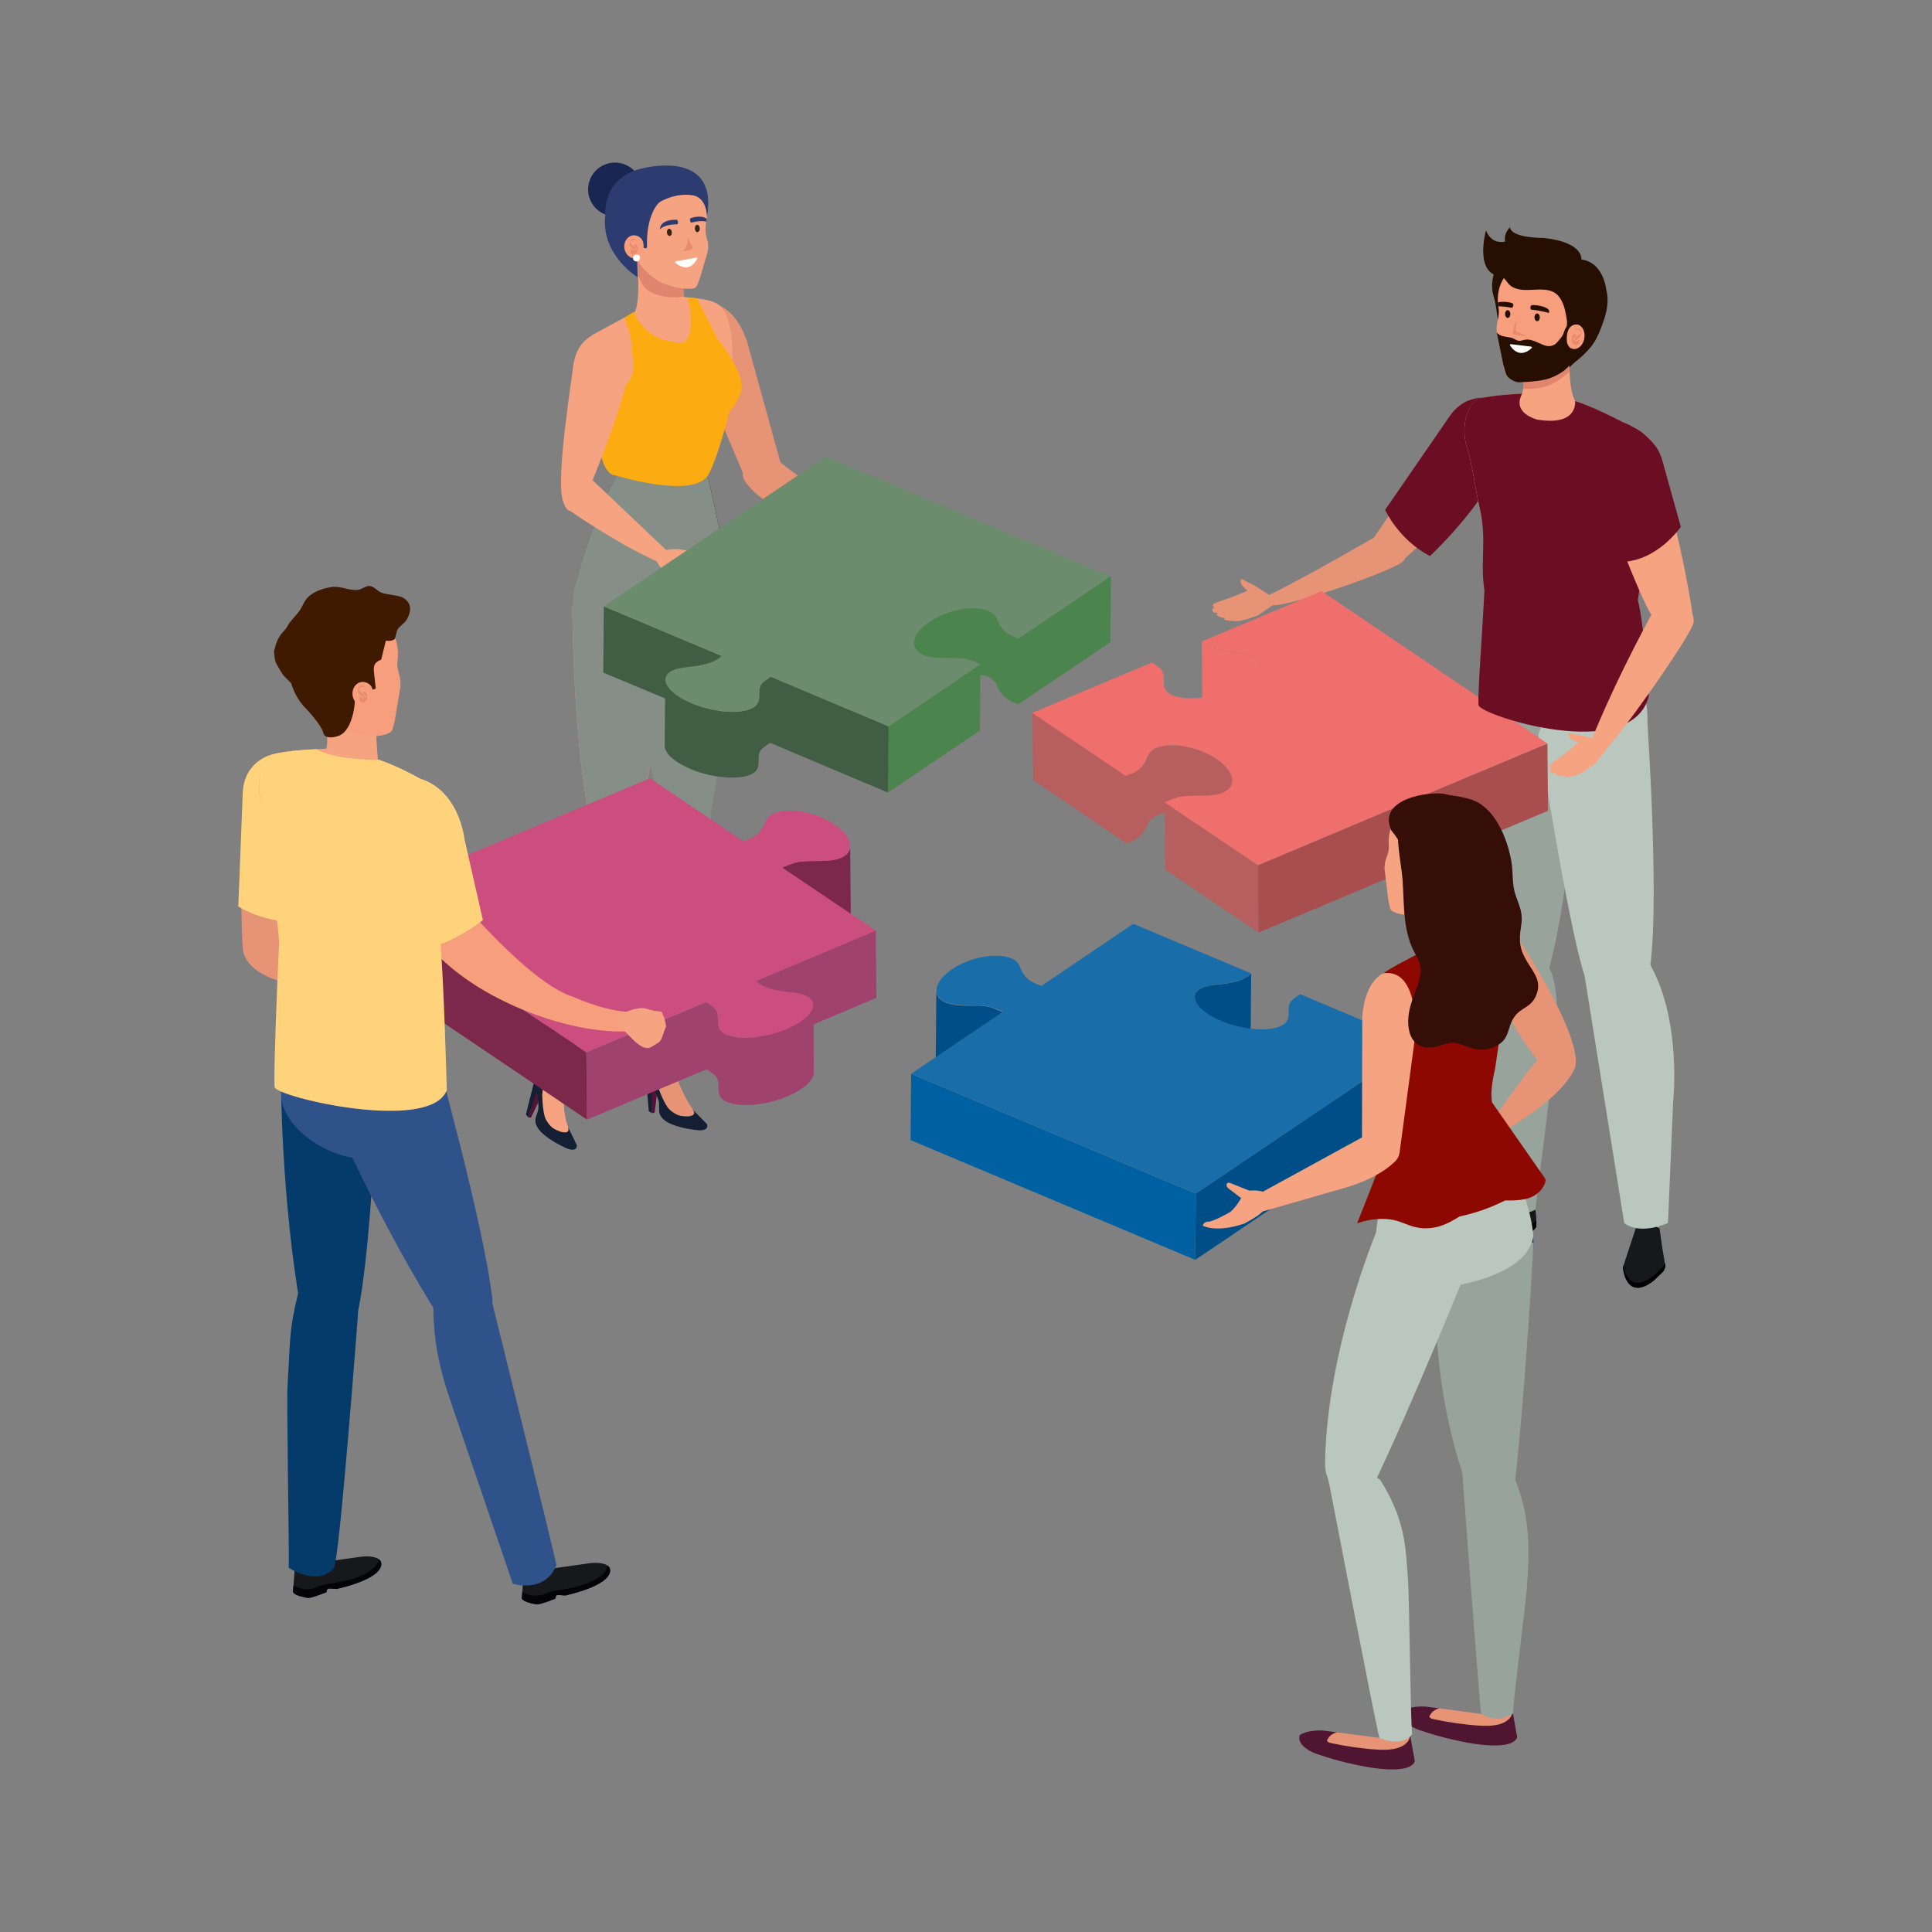 <?xml version="1.0" encoding="utf-8" ?>
<!-- Generator: Adobe Illustrator 21.0.0, SVG Export Plug-In . SVG Version: 6.00 Build 0)  -->
<svg
  version="1.1"
  id="Layer_1"
  xmlns="http://www.w3.org/2000/svg"
  xmlns:xlink="http://www.w3.org/1999/xlink"
  x="0px"
  y="0px"
  viewBox="0 0 2000 2000"
  style="enable-background:new 0 0 2000 2000;"
  xml:space="preserve"
>
<rect x="0" y="0" width="2000" height="2000" fill="#808080" stroke="none"/>
<style type="text/css">
	.st0{fill:#561136;}
	.st1{fill:#151F34;}
	.st2{fill:#E69376;}
	.st3{fill:#1A2652;}
	.st4{fill:#F6A382;}
	.st5{fill:#E0856E;}
	.st6{fill:#1E2732;}
	.st7{fill:#6651A1;}
	.st8{fill:#FCAB10;}
	.st9{fill:#858E87;}
	.st10{fill:#2C3C70;}
	.st11{fill:#F79F7D;}
	.st12{fill:#E98A6F;}
	.st13{fill:#3B2314;}
	.st14{fill:#FFFFFF;}
	.st15{fill:#4C844E;}
	.st16{fill:#415D43;}
	.st17{fill:#6C8C6E;}
	.st18{enable-background:new    ;}
	.st19{fill:#7C284B;}
	.st20{fill:#A0426E;}
	.st21{fill:#CB4E7E;}
	.st22{fill:#17181C;}
	.st23{fill:#104473;}
	.st24{fill:#6C0E23;}
	.st25{fill:#260F00;}
	.st26{fill:#BAC7BE;}
	.st27{fill:#98A39B;}
	.st28{fill:#EF6F6C;}
	.st29{fill:#B75E5E;}
	.st30{fill:#A84E4E;}
	.st31{fill:#053B6B;}
	.st32{fill:#007FA2;}
	.st33{fill:#030308;}
	.st34{fill:#30528A;}
	.st35{fill:#FFD37C;}
	.st36{fill:#3F1900;}
	.st37{fill:#004E88;}
	.st38{fill:#0061A2;}
	.st39{fill:#196EAA;}
	.st40{fill:#4F1531;}
	.st41{fill:#00468A;}
	.st42{fill:#340E07;}
	.st43{fill:#F3B68E;}
	.st44{fill:#F7B68D;}
	.st45{fill:#DC9D7E;}
	.st46{fill:#E6E7E8;}
	.st47{fill:#8D0801;}
</style>
<g>
	<g>
		<g>
			<g>
				<polygon
            class="st0"
            points="675,1152.3 677.7,1151.8 680.5,1128.6 673.2,1120 				"
          />
				<g>
					<polygon
              class="st1"
              points="671.6,1150.4 675,1152.3 674.4,1114.3 668.6,1113 					"
            />
					<g>
						<path
                class="st2"
                d="M697.2,1102.6l6.2,20.3c0,0,8.4,19.6,15.3,27.3c0,0,12.5,17.1-10.9,16c0,0-24.9-1.3-24.5-17.3
							c0.3-13.7-12.3-30.8-12.3-30.8c-4.6-8,0.1-14.6,1.6-16.4l4.3-4.9l20.9-3.7L697.2,1102.6z"
              />
						<path
                class="st1"
                d="M720,1156.6c-10.3,1.9-20.7-1.9-27.1-8.2c-6.5-6.4-13.9-29.7-11.4-22c1,3.2-6.6-25.2-4.6-29.6l-4.3,4.9
							c-1.6,1.8-6.7,8.8-2.1,16.8c0,0,13.1,16.6,12.7,30.4c-0.4,16,24.5,17.3,24.5,17.3c14,0.7,15.1-5.2,13.8-10
							C721,1156.4,720.5,1156.5,720,1156.6z"
              />
						<path
                class="st1"
                d="M731.7,1163.5c0,0,3.5,6.6-7.6,6.6c0,0-41.8-2.7-41.8-20.6l0-14.5c0,0,3.3,20.6,29.1,20.7
							c0,0,11.5,0,5.5-7.3L731.7,1163.5z"
              />
					</g>
				</g>
			</g>
			<g>
				<circle class="st3" cx="636.6" cy="196.1" r="27.8" />
				<path
            class="st4"
            d="M656.6,324.3h54.8c-2.5-8-7.6-28.6,0.3-42.7l-55.3-36.3C656.3,245.3,666.2,306.2,656.6,324.3z"
          />
				<path
            class="st5"
            d="M662.7,289.8c3.3,8.4,8.6,12.5,17.2,15.2c9.6,3,18.8,3.6,27.8,2.1c-0.9-8.4-0.4-17.9,3.9-25.5l-55.3-36.3
					c0,0,3,18.6,4.1,38.3C661.2,285.6,661.9,287.8,662.7,289.8z"
          />
				<path
            class="st4"
            d="M722.2,294.3l2.9-8.2l7.1-24.2c1-3.8,1.4-9.1,0.1-12.9c-1.6-4.5-2.8-11.9-1.1-20.1
					c4.5-22.1-5.3-33.6-5.3-33.6c-12.9-20.3-43.2-20.2-43.2-20.2c-37.6,1.9-40.6,38.3-40.6,38.3c-6,24.2,13.3,44.3,13.3,44.3
					c2.4,2.5,2.7,6.7,3.9,9.8c1.3,3.4,3.2,6.5,5.5,9.2c5.3,6.1,12.2,11.8,19.3,15.5c6.7,3.4,19.7,6.9,29,6.8
					C716.8,299,720.5,299,722.2,294.3z"
          />
				<g>
					<polygon
              class="st0"
              points="546.9,1156.7 549.7,1157 559.7,1136 555.6,1125.5 					"
            />
					<g>
						<polygon
                class="st1"
                points="544.4,1153.8 546.9,1156.7 558.6,1120.5 553.5,1117.4 						"
              />
						<g>
							<path
                  class="st4"
                  d="M583.9,1116.7c-0.6,17-1.8,36,5,52c0,0,6.3,20.2-15.4,11.6c0,0-23.2-9.2-17.7-24.3
								c4.7-12.9-1.8-33.1-1.8-33.1c-1.8-9.1,4.7-13.8,6.8-15l5.7-3.3h21.8L583.9,1116.7z"
                />
							<path
                  class="st1"
                  d="M588.1,1175.2c-10.4-1.5-19-8.4-23.1-16.5c-4.1-8.1-3.6-32.6-3.8-24.5c-0.1,3.4,1.8-26,5.2-29.5
								l-5.7,3.3c-2.1,1.2-9.2,6.2-7.3,15.3c0,0,7,19.9,2.3,32.8c-5.5,15,17.7,24.3,17.7,24.3c13.1,5.1,16-0.1,16.3-5.1
								C589.2,1175.3,588.7,1175.3,588.1,1175.2z"
                />
							<path
                  class="st1"
                  d="M597.1,1185.4c0,0,1.2,7.4-9.4,3.8c0,0-38.7-15.9-32.9-32.9l4.6-13.7c0,0-3.5,20.6,20.9,28.9
								c0,0,10.9,3.7,7.6-5.1L597.1,1185.4z"
                />
						</g>
					</g>
				</g>
				<path
            class="st4"
            d="M607.9,863.4c-27.8,51.3-32.7,72.2-37.6,111.1c-2.9,22.7-1.9,118.2-4.9,132.5c-1.2,5.9,21.2,2.7,21.2,2.7
					c4.1-10,69.5-229.5,69.5-229.5s7.3-22.7,1.2-26.7C626.8,833.6,620,841,607.9,863.4z"
          />
				<path
            class="st6"
            d="M587.3,1114.2c4.1-10,68.8-234.1,68.8-234.1s7.3-22.7,1.2-26.7c-30.5-19.9-37.3-12.4-49.4,9.9
					c-27.8,51.3-32.7,72.2-37.6,111.1c-2.9,22.7-7.6,114.9-10.5,129.2C559.7,1103.7,576.4,1123.5,587.3,1114.2z"
          />
				<path
            class="st6"
            d="M732.6,492.5c0,0,21.3,90.3,18.5,100.2c-8.3,28.4-84.8,68.3-154.6,10.1c0,0,16-66.8,49.1-123.3
					C645.5,479.5,657.7,492.1,732.6,492.5z"
          />
				<path
            class="st7"
            d="M721.7,309c0,0,27.9,54,40.4,83.6c-5.2,34.7-24.1,86.2-31.7,97.1c-16.6,23.8-92.6,2.6-92.6,2.6l-21.9-73.1
					c63.9-23,30.3-90.3,30.3-90.3l10-6.3c0,0,10.2,33.1,51.8,31.9c0,0,13.7-8.9,3.6-46.7C711.6,307.8,717.6,308,721.7,309z"
          />
				<g>
					<g>
						<path
                class="st2"
                d="M809.9,485.9l-37-134c-13.3-35.9-33.2-36.7-33.2-36.7c-38.1,5.8-13.7,72.6-13.7,72.6L773,499"
              />
					</g>
					<g>
						<g>
							<path
                  class="st2"
                  d="M917,586c-16-11.9-17.1-15.1-19.5-19.9c-10.4-20.7,16.2-16.2,22.6-13.6c3.7,1.4,2.6,10.6,12.9,23.6
								c0,0,17.2,13.7,21.9,13.6c0,0,4.7,1.4,4.2,4.9C959.2,594.5,944.9,600.4,917,586z"
                />
						</g>
						<g>
							<g>
								<path class="st2" d="M785.8,470.4" />
							</g>
							<g>
								<path
                    class="st2"
                    d="M807,478.1L915.3,560c3,14.9-3.9,16-3.9,16l-87.3-39.7c-37.4-16.2-50.4-34.8-50.4-34.8
									s-15.3-14.3,9-28.7C782.8,472.8,793.8,466.4,807,478.1z"
                  />
							</g>
						</g>
						<path
                class="st2"
                d="M917.1,551.5c0,0-4.7,9.2,7.6,8.6l13.1-7.2c0,0,3.9-1.4,3.2-5.1c0,0-1.1-2.2-5.2-0.8L917.1,551.5z"
              />
					</g>
				</g>
				<path
            class="st4"
            d="M592.5,629.2c0,0,0.6,145.8,19.8,226.4c2.9,12,46.8,8.3,46.8,8.3s28.7-137.9,32.3-189.7
					c2.1-29.3,7.9-80.6,7.9-80.6S596.5,583.5,592.5,629.2z"
          />
				<path
            class="st4"
            d="M613.8,346.4c-22.4,16.4-11,41-11,41l42.3,102.8c0,0,68.6,23.3,85.3-0.5c7.6-10.9,14.6-39.7,23.8-81.2
					c6.3-28.2,6.7-77.6-9.2-92.2c-9.2-8.4-38.8-8.3-39.1-9.3l-48.1,15.5L613.8,346.4z"
          />
				<path
            class="st4"
            d="M704.4,481.8c4.1-0.7,26,7.9,26,7.9s15.8,67.4,16.7,77.6c0.9,10.2-69.5,63.3-148.2,33.1
					c0,0,39.7-93.7,45.5-113.3C651.1,464.6,704.4,481.8,704.4,481.8z"
          />
				<path
            class="st8"
            d="M742.6,350.6c0,0,23.2,27.3,25.2,47.7c1.1,11.3-13.2,30.3-20.3,37.2C742.4,440.5,712.4,369.5,742.6,350.6z"
          />
				<path
            class="st9"
            d="M618.2,578c0,0-27.7,6.2-25.2,57c2.4,49.7,92.9,60,104.5,10C709.9,591.1,667.5,559.6,618.2,578z"
          />
				<path
            class="st10"
            d="M659.6,271.7c-0.2-17.2,0.2-16.1,0.2-16.1c0.4-5,10.2,5.8,10-0.7c-0.9-29.9,9.9-44.1,14.2-46.4
					c11.5-6.2,23.7-8,33.3-6.3c15.1,2.7,14.5,22.8,14.5,22.8c12.9-73.6-69.3-50.1-69.3-50.1c-40,10.5-35.9,48.2-35.9,48.2
					c-4.9,40.5,33.4,63.9,33.4,63.9L659.6,271.7z"
          />
				<g>
					<g>
						<g>
							<g>
								<g>
									<g>
										<path
                        class="st11"
                        d="M662.2,265.9c-1.3,1-3.1,1.6-5.2,1.6c-5.8-0.1-10.6-5.5-10.8-12.1c-0.1-6.6,4.5-11.9,10.3-11.8
											c2.8,0,5.3,1.3,7.2,3.3c2.8,2.9,2.9,8.3,2.2,12C665.4,261.8,664.2,264.4,662.2,265.9z"
                      />
									</g>
								</g>
							</g>
						</g>
					</g>
					<g>
						<g>
							<path
                  class="st12"
                  d="M658.8,249.7c-0.3-3.5-7.4-0.2-6.3,1.8c0.6,1.1,1.8,1.9,2.8,2.7c1.3,1.1,2,2.1,2.2,3.8
								c0,0.2,0.1,0.8-0.1,0.9c-0.9,0.6-3.9-2.8-4.5-3.5c-1.3-1.4-1.5-3.8-0.8-5.6c0.7-1.9,1.9-2.7,3.9-2.6c1.6,0.1,3.2,0.2,3.1,2.2
								C658.9,249.5,658.8,249.9,658.8,249.7L658.8,249.7z"
                />
						</g>
						<g>
							<path
                  class="st12"
                  d="M656.6,253.3c0.7-0.7,1.4-0.1,2.2,0.4c0.7,0.5,1.1,1.2,1.3,2c0.4,1.8,0.2,4.2-0.9,5.8
								c-0.8,1.3-2.2,2-3.8,2c-2.1-0.1-2.7-1.9-2.8-3.7c0-0.5-0.1-1.6,0.4-1.9c0.5-0.3,0.9,0.5,1.2,0.8c0.5,0.4,1.2,0.6,1.8,0.7
								c1.2,0.1,2.4-0.5,3.1-1.4c0.1-0.2,0.3-0.3,0.3-0.5c0,1.2-0.1,1.4-0.2,0.8c-0.1-0.3-0.2-0.6-0.4-0.8c-0.5-0.8-1.3-1.4-1.9-2.1
								C656.7,254.9,656.2,253.7,656.6,253.3L656.6,253.3z"
                />
						</g>
					</g>
				</g>
				<g>
					<path
              class="st13"
              d="M695.5,240.3c0.2,2.1-0.8,3.9-2.2,4c-1.4,0.1-2.7-1.4-2.9-3.5c-0.2-2.1,0.8-3.9,2.2-4
						C694,236.7,695.3,238.2,695.5,240.3z"
            />
					<path
              class="st13"
              d="M724.4,236.4c0.1,2.1-1,3.8-2.4,3.9c-1.4,0.1-2.6-1.6-2.7-3.7c-0.1-2.1,1-3.8,2.4-3.9
						C723.1,232.7,724.3,234.3,724.4,236.4z"
            />
					<path
              class="st10"
              d="M683,237.5c5.4-5.7,18.2-5.3,18.2-5.3s0.9,0,0.6-2.6c0,0-0.1-2.3-1.9-2.1
						C700,227.5,683.7,226.5,683,237.5z"
            />
					<path
              class="st10"
              d="M731.7,226.6c-5.7-4.6-16.1-1-16.1-1c-1.8,0.3-1.3,2.5-1.3,2.5c0.5,2.6,1.3,2.4,1.3,2.4s8.6-2.7,15.4-1.1
						C731.2,228.5,731.5,227.5,731.7,226.6z"
            />
					<g>
						<path
                class="st14"
                d="M720.7,266.7l-20.6,3.8c-1.1,0.2-1.5,0.8-0.9,1.4c0,0,5.9,5.9,12.6,4.7c6.7-1.2,10-8.9,10-8.9
							C722.1,267,721.6,266.6,720.7,266.7z"
              />
					</g>
					<path
              class="st12"
              d="M706,260.2c10.8-0.8,11.4-3.6,11.4-3.6l-5.7-11.4C711.7,245.3,713,256.6,706,260.2z"
            />
				</g>
				<path
            class="st9"
            d="M758.4,660c-0.5-17.3-4.3-46.3-7.4-67.3c2.9-9.9-18.5-100.2-18.5-100.2c-74.9-0.4-87.1-13-87.1-13
					c-33.1,56.5-49.1,123.3-49.1,123.3c2.5,2.1,5.1,4.1,7.7,6c-6.5,5.1-10.8,11.7-11.5,20.4c0,0,0.6,145.8,19.8,226.4
					c2.9,12,46.8,8.3,46.8,8.3s6.8-32.8,14.2-72.4c3.7,18,8.1,35,13.1,49.6c0.1,0.4,0.4,0.8,0.6,1.2
					c-20.2,47.4-21.6,70.5-20.7,106.8c0.5,22.9,11.6,134.5,10.6,149c0,0,26.5,12.6,33,0c4.9-9.6,26.6-260.8,26.6-260.8
					S759.8,711.9,758.4,660z"
          />
				<path
            class="st8"
            d="M637.8,492.3c0,0,78.1,24.1,94.7,0.3c7.6-10.9,24.3-65.2,29.5-99.9C749.6,363,721.7,309,721.7,309
					c-4-1-10-1.2-10-1.2c10.1,37.8-3.6,46.7-3.6,46.7c-41.6,1.2-51.8-31.9-51.8-31.9l-10,6.3c0,0,31,64.4-28.8,93.8
					C617.4,422.6,615.9,491.7,637.8,492.3z"
          />
				<circle class="st14" cx="658.9" cy="267.1" r="3.6" />
				<g>
					<path
              class="st4"
              d="M647.3,355.7c12.2,12.9,11.5,33.3-1.4,45.4c-12.9,12.2-53.5,35.3-53.9,17.6c-0.7-34.9,0.6-53.8,13.5-66
						C618.5,340.6,635.2,342.8,647.3,355.7z"
            />
					<path
              class="st4"
              d="M648.8,385.2L620.7,369l-28.2,17.7c0,0-16.5,105.2-10.4,129.3c6.5,25.7,18.3,6.8,23.8-0.3
						C605.9,515.7,652,405.7,648.8,385.2z"
            />
					<path
              class="st4"
              d="M586.4,526.2c0,0,50.5,36,95.3,55.7c0,0,14.8-6.2,7.4-13.1c-12.6-11.6-67.5-64.2-80.2-75.9
						C586.4,485.3,586.4,526.2,586.4,526.2z"
            />
					<g>
						<g>
							<path
                  class="st4"
                  d="M707.2,602c-18.3-7.9-20.1-10.8-23.5-14.9c-14.9-17.8,12-19.4,18.9-18.5c4,0.6,5,9.8,18,20
								c0,0,19.8,9.4,24.4,8.2c0,0,4.9,0.3,5.2,3.8C750.2,600.6,737.5,609.6,707.2,602z"
                />
						</g>
						<path
                class="st4"
                d="M701.7,568.4c0,0-7.8,6.7,3.9,10.8l14.8-1.8c0,0,4.2,0.2,4.8-3.5c0,0-0.2-2.5-4.5-2.7L701.7,568.4z"
              />
					</g>
				</g>
			</g>
		</g>
	</g>
	<g>
		<path
        class="st15"
        d="M1018,699.3c-0.2-0.1-0.4-0.1-0.7-0.1c-0.3-0.1-0.7-0.2-1-0.2c-0.2,0-0.5-0.1-0.7-0.1
			c-0.2,0-0.5-0.1-0.7-0.1l-0.5,57.4l-95.1,64.2l0.6-68.6l78.8-53.2c-1.2,0.1-2.3,0.3-3.5,0.5c-0.3,0-0.5,0.1-0.8,0.1
			c-0.4,0.1-0.9,0.2-1.3,0.2c-0.3,0.1-0.6,0.1-0.9,0.2c-0.4,0.1-0.9,0.2-1.3,0.3c-0.3,0.1-0.5,0.1-0.8,0.2c-0.7,0.2-1.4,0.3-2.1,0.5
			c-0.2,0-0.4,0.1-0.6,0.1c-0.9,0.2-1.7,0.5-2.6,0.7c-0.2,0-0.3,0.1-0.5,0.1c-1.2,0.3-2.3,0.7-3.5,1.1c0,0-0.1,0-0.1,0
			c-1.2,0.4-2.3,0.8-3.5,1.3c-0.1,0-0.2,0.1-0.3,0.1c-1.3,0.5-2.6,1.1-3.9,1.6c-0.1,0-0.1,0-0.2,0.1c-1.3,0.6-2.6,1.2-3.8,1.9
			c0,0-0.1,0-0.1,0.1c-1.3,0.7-2.5,1.4-3.7,2.1c0,0,0,0-0.1,0c-1.2,0.7-2.5,1.5-3.6,2.3c-10.5,7.1-16,15-16.1,21.8
			c0.2-22.8,0.4-45.7,0.6-68.5c0.1-6.8,5.6-14.7,16.1-21.8c1.2-0.8,2.4-1.6,3.6-2.3c0,0,0,0,0.1,0c1.2-0.7,2.5-1.4,3.7-2.1
			c0,0,0.1,0,0.1-0.1c1.3-0.7,2.5-1.3,3.8-1.9c0.1,0,0.1-0.1,0.2-0.1c1.3-0.6,2.6-1.1,3.9-1.6c0,0,0.1,0,0.1,0
			c0.1,0,0.1-0.1,0.2-0.1c1.1-0.4,2.3-0.9,3.4-1.3c0.1,0,0.1,0,0.2-0.1c1.2-0.4,2.3-0.8,3.5-1.1c0.1,0,0.2-0.1,0.3-0.1
			c0.1,0,0.1,0,0.2-0.1c0.8-0.2,1.7-0.5,2.5-0.7c0.2-0.1,0.4-0.1,0.6-0.1c0.7-0.2,1.4-0.3,2-0.5c0.1,0,0.3-0.1,0.4-0.1
			c0.2,0,0.3-0.1,0.5-0.1c0.4-0.1,0.8-0.2,1.2-0.3c0.3-0.1,0.6-0.1,1-0.2c0.4-0.1,0.8-0.2,1.3-0.2c0.2,0,0.4-0.1,0.7-0.1
			c0.1,0,0.1,0,0.2,0c1.2-0.2,2.3-0.4,3.5-0.5c0.1,0,0.2,0,0.3,0c0.1,0,0.1,0,0.2,0c1-0.1,2-0.2,3-0.3c0.1,0,0.2,0,0.3,0
			c0.1,0,0.2,0,0.3,0c0.9-0.1,1.9-0.1,2.8-0.1c0,0,0,0,0,0c0,0,0,0,0,0c0.9,0,1.7,0,2.6,0c0.1,0,0.2,0,0.3,0c0.1,0,0.2,0,0.3,0
			c0.8,0,1.7,0.1,2.5,0.1c0,0,0,0,0.1,0c0.1,0,0.1,0,0.2,0c0.9,0.1,1.7,0.2,2.5,0.3c0.1,0,0.2,0,0.3,0c0.1,0,0.1,0,0.2,0
			c0.3,0,0.7,0.1,1,0.2c0.3,0,0.5,0.1,0.8,0.1c0.3,0.1,0.6,0.1,0.9,0.2c0.2,0,0.4,0.1,0.6,0.1c0,0,0.1,0,0.1,0
			c0.7,0.2,1.4,0.4,2.1,0.6c0.2,0,0.3,0.1,0.5,0.2c0.7,0.2,1.4,0.5,2,0.8c0.5,0.2,1,0.5,1.5,0.7c0.1,0.1,0.3,0.2,0.4,0.2
			c0.2,0.1,0.3,0.2,0.5,0.3c0.1,0.1,0.3,0.2,0.4,0.3c0.2,0.1,0.3,0.2,0.5,0.3c0.3,0.2,0.5,0.4,0.7,0.5c0.1,0.1,0.3,0.2,0.4,0.3
			c0,0,0.1,0.1,0.1,0.1c0.3,0.2,0.5,0.5,0.8,0.7c0,0,0.1,0.1,0.1,0.1c0.2,0.2,0.4,0.4,0.6,0.6v0h0v0c0.1,0.1,0.1,0.1,0.2,0.2
			c0.1,0.1,0.2,0.2,0.3,0.3c0.2,0.2,0.3,0.4,0.5,0.6c0.1,0.1,0.2,0.2,0.2,0.3c0,0,0.1,0.1,0.1,0.2c0.1,0.1,0.1,0.2,0.2,0.3
			c0.1,0.2,0.3,0.4,0.4,0.6c0.1,0.2,0.2,0.3,0.3,0.5c0.1,0.2,0.2,0.4,0.4,0.7c0,0.1,0.1,0.1,0.1,0.2c0,0.1,0.1,0.2,0.1,0.2
			c0.2,0.4,0.4,0.8,0.6,1.2c0,0.1,0.1,0.1,0.1,0.2c0.2,0.5,0.5,1.1,0.7,1.6c0.1,0.3,0.3,0.7,0.4,1c0.1,0.2,0.1,0.3,0.2,0.5
			c0.2,0.5,0.4,0.9,0.6,1.3c0.1,0.2,0.2,0.4,0.4,0.7c0.1,0.1,0.1,0.2,0.2,0.4c0.2,0.3,0.4,0.7,0.6,1c0.1,0.2,0.3,0.4,0.5,0.6
			c0.2,0.3,0.4,0.6,0.7,0.9c0.1,0.1,0.2,0.3,0.3,0.4c0.3,0.4,0.7,0.8,1,1.2c0,0,0,0,0.1,0.1c0.4,0.4,0.8,0.8,1.2,1.2
			c0.1,0.1,0.2,0.2,0.4,0.3c0.3,0.3,0.6,0.6,0.9,0.8c0.2,0.1,0.3,0.3,0.5,0.4c0.3,0.3,0.7,0.5,1,0.8c0.2,0.1,0.3,0.2,0.5,0.3
			c0.5,0.4,1,0.7,1.6,1c0,0,0.1,0,0.1,0.1c0,0,0.1,0.1,0.2,0.1c0,0,0.1,0,0.1,0c0.1,0,0.1,0.1,0.2,0.1c0,0,0.1,0.1,0.2,0.1
			c0.1,0,0.2,0.1,0.3,0.1c0.1,0,0.1,0.1,0.2,0.1c0.1,0.1,0.2,0.1,0.3,0.2c0.1,0,0.2,0.1,0.3,0.1c0.1,0.1,0.2,0.1,0.3,0.2
			c0.1,0.1,0.3,0.1,0.4,0.2c0.1,0,0.2,0.1,0.2,0.1c0.2,0.1,0.3,0.1,0.5,0.2c0.1,0,0.2,0.1,0.3,0.1c0.3,0.1,0.5,0.2,0.8,0.3
			c1.8,0.8,3.9,1.7,5.9,2.3l95.2-64.3l-0.6,68.6l-95.2,64.3c-2-0.7-4.1-1.5-5.9-2.3c-0.3-0.1-0.5-0.2-0.8-0.4c0,0-0.1,0-0.1-0.1
			c-0.2-0.1-0.4-0.2-0.6-0.3c-0.1,0-0.1-0.1-0.2-0.1c-0.2-0.1-0.3-0.1-0.4-0.2c-0.1,0-0.2-0.1-0.3-0.1c-0.1-0.1-0.2-0.1-0.3-0.2
			c-0.1,0-0.1-0.1-0.2-0.1c-0.1-0.1-0.2-0.1-0.3-0.2c-0.1,0-0.1-0.1-0.2-0.1c-0.1,0-0.2-0.1-0.3-0.1c0,0-0.1,0-0.1-0.1
			c-0.1,0-0.2-0.1-0.2-0.1c0,0-0.1,0-0.1,0c0,0-0.1,0-0.1-0.1c0,0,0,0,0,0c-0.5-0.3-1-0.7-1.5-1c-0.2-0.1-0.3-0.2-0.5-0.3
			c-0.3-0.2-0.7-0.5-1-0.8c-0.1-0.1-0.2-0.1-0.3-0.2c-0.1-0.1-0.1-0.1-0.2-0.2c-0.3-0.3-0.6-0.5-0.9-0.8c-0.1-0.1-0.3-0.2-0.4-0.4
			c-0.4-0.4-0.8-0.8-1.2-1.2c0,0,0,0,0,0c0,0,0-0.1-0.1-0.1c-0.4-0.4-0.7-0.8-1-1.2c-0.1-0.1-0.2-0.3-0.3-0.4
			c-0.2-0.3-0.5-0.6-0.7-0.9c-0.1-0.1-0.1-0.1-0.2-0.2c-0.1-0.1-0.2-0.3-0.3-0.4c-0.2-0.3-0.4-0.7-0.6-1c-0.1-0.2-0.2-0.3-0.3-0.5
			c-0.1-0.2-0.2-0.3-0.3-0.5c0,0,0,0,0,0c-0.2-0.5-0.4-0.9-0.7-1.4c-0.1-0.1-0.1-0.3-0.2-0.4c-0.2-0.4-0.4-0.8-0.5-1.2
			c-0.2-0.5-0.4-0.9-0.6-1.4c0-0.1-0.1-0.2-0.1-0.3c-0.2-0.4-0.3-0.7-0.5-1.1c-0.1-0.1-0.1-0.3-0.2-0.4c-0.1-0.2-0.2-0.4-0.4-0.6
			c-0.1-0.2-0.2-0.3-0.3-0.5c-0.1-0.2-0.3-0.4-0.4-0.6c-0.1-0.2-0.2-0.3-0.3-0.5c-0.1-0.1-0.2-0.2-0.2-0.3c-0.2-0.2-0.3-0.4-0.5-0.6
			c-0.1-0.1-0.2-0.2-0.3-0.3c-0.2-0.3-0.5-0.5-0.7-0.8c0,0-0.1-0.1-0.1-0.1c-0.3-0.3-0.6-0.6-0.9-0.8c-0.1-0.1-0.3-0.2-0.4-0.3
			c-0.2-0.2-0.5-0.4-0.7-0.5c-0.2-0.1-0.3-0.2-0.5-0.3c-0.3-0.2-0.6-0.4-0.9-0.5c-0.1-0.1-0.3-0.2-0.4-0.2c-0.5-0.3-1-0.5-1.5-0.7
			c-0.7-0.3-1.3-0.5-2-0.8c-0.2-0.1-0.3-0.1-0.5-0.2C1019.4,699.6,1018.7,699.4,1018,699.3z"
      />
		<path
        class="st16"
        d="M624.5,696.3l0.6-68.6l122.1,51.4l-0.5,57.1c0,0,0.1,0,0.1,0c0.3,0,0.5,0.1,0.8,0.1c1,0.1,1.9,0.2,2.9,0.3
			c0.1,0,0.2,0,0.3,0c0.7,0.1,1.4,0.1,2.1,0.1c0.3,0,0.5,0,0.8,0c0.5,0,1,0,1.6,0.1c0.2,0,0.4,0,0.6,0c1.2,0,2.4,0,3.6,0
			c0.2,0,0.3,0,0.5,0c1,0,2-0.1,2.9-0.1c0.1,0,0.1,0,0.2,0c0.9-0.1,1.8-0.1,2.6-0.2c0.2,0,0.4,0,0.6-0.1c0.7-0.1,1.4-0.2,2.1-0.3
			c0.1,0,0.2,0,0.3,0c0.8-0.1,1.5-0.3,2.2-0.4c0.2,0,0.4-0.1,0.6-0.1c0.7-0.2,1.3-0.3,2-0.5c0.1,0,0.2,0,0.3-0.1
			c0.1,0,0.3-0.1,0.4-0.1c0.3-0.1,0.7-0.2,1-0.3c0.2-0.1,0.3-0.1,0.5-0.2c0.3-0.1,0.6-0.2,0.9-0.3c0.2-0.1,0.3-0.1,0.5-0.2
			c0.3-0.1,0.5-0.2,0.8-0.4c0.1-0.1,0.3-0.1,0.4-0.2c0.3-0.1,0.5-0.3,0.8-0.4c0.1-0.1,0.2-0.1,0.4-0.2c0.4-0.2,0.7-0.4,1.1-0.7
			c4.6-3.1,5.3-7.1,5.4-11.2c0-1.1,0-2.2,0-3.3c0-3.4,0.3-6.7,2.5-9.7c0.5-0.6,5.4-4.8,9.5-7.2l121.9,51.3l-0.6,68.6L797.3,769
			c-4.2,2.4-9.1,6.6-9.5,7.2c-2,2.6-2.4,5.6-2.5,8.6c0,1.1,0,2.2,0,3.3c0,4.5-0.4,8.9-5.4,12.2c-0.3,0.2-0.7,0.5-1.1,0.7
			c-0.1,0.1-0.3,0.1-0.4,0.2c-0.3,0.1-0.5,0.3-0.8,0.4c-0.1,0.1-0.3,0.1-0.5,0.2c-0.3,0.1-0.5,0.2-0.8,0.4c-0.2,0.1-0.3,0.1-0.5,0.2
			c-0.1,0-0.2,0.1-0.3,0.1c-0.2,0.1-0.4,0.1-0.6,0.2c-0.2,0.1-0.3,0.1-0.5,0.2c-0.3,0.1-0.7,0.2-1,0.3c-0.1,0-0.3,0.1-0.4,0.1
			c0,0,0,0-0.1,0c-0.1,0-0.1,0-0.2,0c-0.6,0.2-1.3,0.4-2,0.5c-0.1,0-0.2,0-0.3,0.1c-0.1,0-0.2,0-0.2,0c-0.7,0.2-1.5,0.3-2.2,0.4
			c0,0,0,0,0,0c-0.1,0-0.1,0-0.2,0c-0.7,0.1-1.5,0.2-2.2,0.3c-0.1,0-0.2,0-0.3,0c-0.1,0-0.2,0-0.3,0c-0.9,0.1-1.7,0.2-2.6,0.2
			c0,0,0,0-0.1,0c-0.1,0-0.1,0-0.2,0c-1,0.1-1.9,0.1-2.9,0.1c-0.1,0-0.2,0-0.3,0c0,0-0.1,0-0.1,0c-1.2,0-2.4,0-3.6,0
			c-0.1,0-0.2,0-0.3,0c-0.1,0-0.2,0-0.3,0c-0.5,0-1,0-1.6-0.1c-0.3,0-0.5,0-0.8,0c-0.7,0-1.5-0.1-2.2-0.2c0,0-0.1,0-0.1,0
			c0,0,0,0,0,0c-1-0.1-1.9-0.2-2.9-0.3c-0.3,0-0.5-0.1-0.8-0.1c-0.9-0.1-1.7-0.2-2.6-0.3c-0.1,0-0.2,0-0.3,0c0,0-0.1,0-0.1,0
			c-0.8-0.1-1.6-0.3-2.4-0.4c-0.1,0-0.3-0.1-0.4-0.1c-0.7-0.1-1.4-0.2-2.1-0.4c-0.3-0.1-0.6-0.1-0.9-0.2c-0.5-0.1-1-0.2-1.6-0.3
			c-0.3-0.1-0.7-0.2-1-0.2c-0.5-0.1-1-0.2-1.5-0.3c-0.1,0-0.3-0.1-0.4-0.1c-0.1,0-0.2-0.1-0.3-0.1c-1.3-0.3-2.6-0.7-4-1
			c-0.2,0-0.3-0.1-0.5-0.1c-1.3-0.4-2.7-0.8-4-1.2c-0.1,0-0.3-0.1-0.4-0.1c-1.4-0.5-2.7-0.9-4.1-1.4c-0.1,0-0.2-0.1-0.2-0.1
			c-1.4-0.5-2.8-1.1-4.2-1.7c-0.7-0.3-1.3-0.6-2-0.9c-0.9-0.4-1.8-0.8-2.7-1.3c-0.3-0.1-0.6-0.3-0.9-0.4c-0.6-0.3-1.1-0.6-1.7-0.9
			c-0.3-0.2-0.6-0.3-1-0.5c-0.5-0.3-1-0.6-1.5-0.8c-0.3-0.2-0.6-0.4-0.9-0.5c-0.2-0.1-0.4-0.2-0.6-0.3c-0.3-0.2-0.6-0.4-0.9-0.6
			c-0.3-0.2-0.5-0.3-0.8-0.5c-0.5-0.3-1.1-0.7-1.6-1c-0.2-0.1-0.3-0.2-0.5-0.3c-0.7-0.5-1.3-0.9-1.9-1.4c-0.2-0.1-0.3-0.2-0.5-0.4
			c-0.4-0.3-0.7-0.6-1.1-0.9c-0.1-0.1-0.1-0.1-0.2-0.2c-0.4-0.4-0.9-0.8-1.3-1.1c-0.2-0.2-0.4-0.3-0.6-0.5c-0.6-0.5-1.1-1.1-1.6-1.6
			c0,0,0,0,0,0c-0.4-0.5-0.9-1-1.2-1.4c-0.1-0.2-0.2-0.3-0.3-0.5c-0.2-0.3-0.4-0.5-0.6-0.8c0-0.1-0.1-0.1-0.1-0.2
			c-0.1-0.1-0.2-0.3-0.3-0.4c-0.2-0.3-0.4-0.7-0.6-1c-0.1-0.1-0.2-0.3-0.2-0.4c0-0.1-0.1-0.2-0.1-0.2c-0.2-0.4-0.3-0.7-0.5-1.1
			c0-0.1,0-0.1-0.1-0.2c-0.1-0.2-0.2-0.5-0.3-0.7c-0.1-0.2-0.1-0.3-0.1-0.5c0-0.1-0.1-0.2-0.1-0.2c-0.1-0.4-0.2-0.7-0.2-1
			c0-0.1,0-0.1,0-0.2c0-0.1,0-0.1,0-0.2c-0.1-0.4-0.1-0.8-0.1-1.2c0,0,0-0.1,0-0.1c0.1-16.3,0.3-32.5,0.4-48.8L624.5,696.3z"
      />
		<g>
			<path
          class="st17"
          d="M1149.7,596.6L855,472.6L625.1,627.7l122.1,51.4c-2.7,2.3-7.3,4.9-8.2,5.4c-4.3,1.9-9.8,3.4-15.1,4.4
				c-10.3,1.9-22.9,1.6-30.2,6.5c-11.4,7.7-2.4,21.7,20.1,31.8c0.7,0.3,1.3,0.6,2,0.9c24,10.1,52.9,11.8,64.7,3.9
				c9.6-6.4,2.2-16.7,7.9-24.2c0.5-0.6,5.4-4.8,9.5-7.2l121.9,51.3l95.1-64.2c-0.4-0.2-0.8-0.4-1.2-0.6c-4.7-2.1-11.4-4.3-12.5-4.6
				c-14.2-3.1-33.4,0.7-45.6-4.5c-15-6.7-12-21.9,6.5-34.3c18.7-12.6,46.1-17.7,61.2-11.3c9.4,4.2,9,10.7,12.6,16.1
				c1.9,2.8,4.7,5.8,8.4,8.1c0.4,0.3,2.1,1.1,4.3,2.1c1.8,0.8,3.9,1.7,5.9,2.3L1149.7,596.6z"
        />
		</g>
	</g>
	<g class="st18">
		<g>
			<path
          class="st19"
          d="M880.1,875.7c0,0.2,0,0.3,0,0.5c0,0.2,0,0.4,0,0.5c0,0.1,0,0.3,0,0.4c0,0.2,0,0.3-0.1,0.5
				c0,0.2-0.1,0.3-0.1,0.5c0,0.1-0.1,0.3-0.1,0.4c0,0.2-0.1,0.3-0.1,0.5c0,0.1-0.1,0.2-0.1,0.4c0,0.1-0.1,0.1-0.1,0.2
				c-0.2,0.5-0.4,0.9-0.6,1.4c0,0,0,0,0,0c-0.2,0.4-0.5,0.9-0.8,1.3c0,0.1-0.1,0.1-0.1,0.2c-0.3,0.4-0.6,0.8-0.9,1.2
				c-0.1,0.1-0.2,0.2-0.3,0.3c-0.1,0.1-0.2,0.2-0.3,0.3c-0.1,0.1-0.3,0.3-0.4,0.4c-0.1,0.1-0.2,0.2-0.4,0.3
				c-0.1,0.1-0.2,0.2-0.4,0.3c-0.2,0.2-0.4,0.3-0.7,0.5c-0.1,0.1-0.2,0.2-0.4,0.3c-0.2,0.2-0.5,0.3-0.8,0.5
				c-0.1,0.1-0.2,0.1-0.3,0.2c-0.2,0.1-0.5,0.3-0.7,0.4c-0.1,0.1-0.3,0.2-0.4,0.2c-0.4,0.2-0.8,0.4-1.2,0.6
				c-1.6,0.7-3.2,1.2-4.9,1.6c-1.4,0.3-2.8,0.6-4.2,0.8c-1.4,0.2-2.8,0.4-4.2,0.5c-2,0.2-4.1,0.3-6.1,0.3c-4.5,0.1-9.2,0.1-13.7,0.2
				c-2,0.1-4.1,0.2-6,0.3l0.6,69.7c2-0.2,4-0.3,6-0.3c4.5-0.1,9.2-0.1,13.7-0.2c2.1-0.1,4.1-0.2,6.1-0.3c1.4-0.1,2.9-0.3,4.2-0.5
				c1.5-0.2,2.9-0.5,4.2-0.8c1.7-0.4,3.4-0.9,4.9-1.6c0.4-0.2,0.8-0.4,1.2-0.6c0.1-0.1,0.2-0.1,0.3-0.2c0.3-0.1,0.5-0.3,0.8-0.4
				c0,0,0.1,0,0.1,0c0.1,0,0.1-0.1,0.2-0.1c0.3-0.2,0.5-0.3,0.8-0.5c0.1-0.1,0.2-0.2,0.4-0.3c0.2-0.2,0.5-0.3,0.7-0.5
				c0.1-0.1,0.1-0.1,0.2-0.2c0.1,0,0.1-0.1,0.2-0.1c0.1-0.1,0.3-0.2,0.4-0.3c0.1-0.1,0.3-0.2,0.4-0.4c0.1-0.1,0.2-0.2,0.3-0.3
				c0.1-0.1,0.1-0.1,0.2-0.2c0,0,0.1-0.1,0.1-0.1c0.3-0.4,0.7-0.8,0.9-1.2c0,0,0,0,0.1-0.1c0,0,0-0.1,0.1-0.1
				c0.3-0.4,0.5-0.8,0.8-1.3l0,0c0,0,0,0,0,0c0.2-0.5,0.4-0.9,0.6-1.4c0,0,0-0.1,0-0.1c0,0,0,0,0-0.1c0-0.1,0.1-0.3,0.1-0.4
				c0-0.2,0.1-0.3,0.1-0.5c0-0.1,0.1-0.3,0.1-0.4c0-0.1,0.1-0.2,0.1-0.3c0,0,0-0.1,0-0.1c0-0.2,0.1-0.4,0.1-0.6c0-0.1,0-0.3,0-0.4
				c0-0.2,0-0.4,0-0.6c0-0.1,0-0.2,0-0.3c0,0,0-0.1,0-0.1L880.1,875.7z"
        />
			<path
          class="st19"
          d="M823.9,892.8C823.9,892.8,823.9,892.8,823.9,892.8c-1.4,0.3-8,2.6-12.7,4.7c-0.4,0.2-0.9,0.4-1.2,0.6
				l0.6,69.7c0.4-0.2,0.8-0.4,1.2-0.6c4.7-2.1,11.4-4.3,12.6-4.6c0,0,0.1,0,0.1,0c1.1-0.2,2.2-0.4,3.4-0.6c1.4-0.2,2.8-0.3,4.2-0.5
				l-0.6-69.7c-1.4,0.1-2.8,0.3-4.2,0.5C826.1,892.4,825,892.6,823.9,892.8z"
        />
		</g>
		<path
        class="st20"
        d="M907.2,1033l-0.6-69.7l-124.1,52.2l0.5,58c-14.4,1.7-27.4,0.4-34.3-4.3c-4.6-3.1-5.4-7.2-5.5-11.3
			c0-1.1,0-2.3,0-3.4c0-3.4-0.3-6.8-2.5-9.8c-0.5-0.6-5.5-4.9-9.7-7.4L607,1089.4l0.6,69.7l123.9-52.2c4.2,2.5,9.2,6.7,9.7,7.4
			c2,2.7,2.4,5.7,2.5,8.7c0,1.2,0,2.3,0,3.5c0,4.6,0.4,9,5.5,12.4c12,8.1,41.4,6.3,65.8-3.9c0.7-0.3,1.4-0.6,2-0.9
			c16.2-7.2,25.5-16.5,25.5-24c-0.1-16.5-0.3-33.1-0.4-49.6L907.2,1033z"
      />
		<path
        class="st19"
        d="M870.8,888l0.6,69.7c-13,5.5-32.5,1.6-46.9,4.8c-1.1,0.3-7.9,2.5-12.7,4.7c-0.4,0.2-0.9,0.4-1.2,0.6
			l-0.6-69.7c0.4-0.2,0.8-0.4,1.2-0.6c4.8-2.1,11.6-4.4,12.7-4.7C838.3,889.7,857.8,893.5,870.8,888z"
      />
		<polygon
        class="st19"
        points="607,1089.4 373.3,931.7 373.9,1001.3 607.6,1159 		"
      />
		<path
        class="st21"
        d="M836.9,1032.1c-7.4-5-20.3-4.7-30.7-6.6c-5.4-1-11-2.5-15.3-4.5c-0.9-0.4-5.6-3.1-8.4-5.4l124.1-52.2
			l-96.7-65.2c0.4-0.2,0.8-0.4,1.2-0.6c4.8-2.1,11.6-4.4,12.7-4.7c14.4-3.2,33.9,0.7,46.9-4.8c14.8-6.6,11.7-22-7.1-34.7
			c-19-12.8-46.8-18-62.6-11.3c-9.1,4-8.7,10.7-12.4,16.2c-1.9,2.9-4.8,5.9-8.6,8.2c-0.5,0.3-2.2,1.2-4.4,2.1c-1.8,0.8-4,1.7-6,2.4
			l-96.8-65.3L373.3,931.7L607,1089.4l123.9-52.2c4.2,2.5,9.2,6.7,9.7,7.4c5.8,7.6-1.7,18,8,24.6c12,8.1,41.4,6.3,65.8-3.9
			c0.7-0.3,1.4-0.6,2-0.9C839.4,1054.1,848.5,1039.9,836.9,1032.1z"
      />
	</g>
	<g>
		<g>
			<path
          class="st22"
          d="M1569.2,1282.4c-11.9,12-31.5,18.4-31.5,18.4c-16.5,4.2-26.3-6.8-26.3-6.8c-3.5-5,0.8-7.7,0.8-7.7
				c34.8-26.5,45.3-34,45.3-34h32c1.6,12.9,0.7,18.1,0.7,18.1c-2.8,3.8-8.6,9.1-17.6,10.6c-0.7,0.1-1.9-0.9-2.5-0.6L1569.2,1282.4z"
        />
		</g>
		<path
        d="M1512.1,1286.3c0.1,0.7,0.3,1.5,0.7,2.2c2.7,5.8,10.2,8.2,16.2,8.1c7.2-0.1,13.7-3.6,19.9-6.8c6-3,11.3-6.9,16.5-11.2
			c3.6-3,8.2-4.4,12.5-6.2c4.8-2.1,8.4-5.4,12.6-8.5c0,3.4-0.2,6.3-0.2,6.3c-2.8,3.8-8.6,9.1-17.6,10.6c-0.7,0.1-1.9-0.9-2.5-0.6
			l-0.9,2c-11.9,12-31.5,18.4-31.5,18.4c-16.5,4.2-26.3-6.8-26.3-6.8C1508.3,1289.5,1511.3,1286.9,1512.1,1286.3z"
      />
	</g>
	<g>
		<path
        class="st2"
        d="M1593,992.8c-35.6,39.3-49.7-2.3-49.7-2.3l-4.4-241.4c-0.5,3.6-1.6-24.3,43.3-18.3
			c44.8,6,56.1,23.5,56.1,23.5S1613.7,921,1593,992.8"
      />
		<path
        class="st2"
        d="M1543.1,987.5c0,0,18.1,254.3,19.5,263.2c0,0,21.9,4.9,22-0.2c0.3-12.2,25.3-161,25.6-180.1
			c0.8-48.5-11.7-57.6-24.1-90.3C1586.2,980.1,1543,948.2,1543.1,987.5z"
      />
	</g>
	<path
      class="st4"
      d="M1671.6,619.6c6.3,22.6,32.5,108.8,32.5,108.8c-93.8,112.2-164.4,14-165.3,3.8c-1.1-12.2,12.6-59,15-109.5
		C1553.8,622.7,1579.4,583.4,1671.6,619.6z"
    />
	<path
      class="st23"
      d="M1539.4,760.2c-4.4-30.2,4.8-60.7,9.5-91.2h137.4c8.8,29.3,17.9,59.4,17.9,59.4s5.9,69.3-52.9,77.6
		C1651.2,805.9,1548.7,823.7,1539.4,760.2z"
    />
	<g>
		<path
        class="st4"
        d="M1695.6,998.1c-29.4,44.1-49.5,5.1-49.5,5.1L1598.5,768c0.1,3.6,1.4-30.6,46.7-31.3c45.2-0.7,59,14.9,59,14.9
			S1705.4,924,1695.6,998.1"
      />
		<path
        class="st4"
        d="M1645.5,1000.2c0,0,47.2,267.9,50,276.5c0,0,22.4,1.5,21.8-3.5c-1.6-12.1,2.5-181,0-200
			c-6.4-48-13-56.3-30.2-86.7C1687,986.5,1639.6,961.4,1645.5,1000.2z"
      />
	</g>
	<g>
		<path
        class="st22"
        d="M1693.3,1271.6L1680,1312c0,0,2.7,36.2,31.8,13.8l8.7-8.4c4.4-3.7,3.1-8.9,3.1-8.9l-2.6-15.5l-3.1-21.5
			C1717.9,1271.6,1699.7,1259.2,1693.3,1271.6z"
      />
		<path
        d="M1711.8,1320.6l8.7-8.4c1.7-1.5,2.6-3.1,3-4.6l0.2,0.9c0,0,1.3,5.2-3.1,8.9l-8.7,8.4c-29.1,22.4-31.8-13.8-31.8-13.8
			l0.5-1.6C1682.2,1319,1688.6,1338.6,1711.8,1320.6z"
      />
	</g>
	<path
      class="st2"
      d="M1560.8,465.1c0,0-76.7,90.2-114.9,120.1c0,0-25.6-9.5-24.8-26.9c0,0,56.2-83.1,91.4-132.3
		C1512.5,426,1560.2,412.3,1560.8,465.1z"
    />
	<path
      class="st2"
      d="M1432.2,550.8c0,0-83.8,48.8-118.5,65.1c0,0-6.2,9.7,3.8,10.7c16.8,1.5,133.5-38,136.4-47.2
		C1467.2,536.5,1432.2,550.8,1432.2,550.8z"
    />
	<path
      class="st2"
      d="M1508.7,455c6,16.1,23.9,24.4,40,18.5c16-5.9,24.2-23.7,18.1-39.9c-6-16.1-23.9-24.4-40-18.5
		C1510.8,421,1502.7,438.9,1508.7,455z"
    />
	<path
      class="st24"
      d="M1547,413.4c0,0-27.4-9.6-46.2,17.3l-66.9,97.1c0,0,13.8,30.9,46.4,47.8
		C1480.3,575.5,1600.1,465.2,1547,413.4z"
    />
	<path class="st4" d="M1696.8,1020.5" />
	<path
      class="st11"
      d="M1624.6,380.8c0,0,5.5-10.6,17.7-31c0,0,25.9-26.6,11.4-60.1c0,0-8-28-56.9-23.9
		C1596.8,265.8,1592.1,342.8,1624.6,380.8z"
    />
	<path
      class="st4"
      d="M1626.5,337.2c0,0-8.2,76.8,9.3,82.6l-62.6-3.7c0,0,9.8-23.2-1.6-40.3L1626.5,337.2z"
    />
	<path
      class="st5"
      d="M1576.7,402.6c1-17.5-1.2-21.1-5-26.9l54.9-38.5c0,0-2.7,24.8-1.7,47.3
		C1608.9,399.5,1595.8,403.1,1576.7,402.6z"
    />
	<path
      class="st4"
      d="M1529.1,413.3c-13.9,10.2-15.5,34.5-10.6,49.8c5.7,17.5,8,39.8,13.7,65.1c7.8,34.3,13,60.6,21.7,94.6
		c7.2,28.1,120.2,5.5,120.2,5.5l40.5-138.4c0,0,7-36.1-25.8-48.2c0,0-34.5-18.6-59.7-27.2c-22.3-7.6-30.4-8.3-53.3-6.9
		C1575.8,407.5,1545.1,408.7,1529.1,413.3z"
    />
	<path
      class="st25"
      d="M1549.2,271.6c-3.2,14.7-6.9,22.4-2.8,35.9c3.7,12.1,2.8,24.9,8.1,36.6c7.6,16.8,17.4,14.6,24.9-0.8
		c7.7-15.8,15.7-37.1-1.7-48.8C1566.6,287,1562.5,274.1,1549.2,271.6L1549.2,271.6z"
    />
	<path
      class="st11"
      d="M1558.9,386.7l-2.6-8.7c0,0-6.6-32.1-6.6-32.1c-0.8-4-0.5-9.3,0.5-13.3c1.1-4.4,1.9-8.9,1.1-13.7
		c-4-23,8.6-35,8.6-35c14.3-20.4,45.8-18.8,45.8-18.8c38.8,3.9,40.2,41.7,40.2,41.7c5.1,25.4-15.9,45.2-16,45.3
		c-1.7,1.6-1.3,9.9-1.9,12.2c-2.6,9.9-12.4,15.6-21.1,19.4c-9.6,4.2-21.1,8.6-31.5,9C1571.5,392.8,1560.4,391.7,1558.9,386.7z"
    />
	<path
      class="st25"
      d="M1550.5,345.3c5.1,4.6,12,2.5,17.5,5.8c3.6,2.2,5.3,2,9.2,0.9c3.1-0.9,5.6-0.6,8.8,0.3
		c3.2,0.9,9.1,3.8,12.3,5c4.8,1.9,10.2,1.3,13.9-3.2c3.9-4.8,5.4-5.7,7.2-11.4c3.4-10.5,14-11.1,21.3-5.2
		c-4.8,9-10.7,14.6-10.7,14.6c-1.7,1.6-1.3,16.7-1.9,19c-2.6,9.9-12.4,15.6-21.1,19.4c-9.6,4.2-24.1,4.8-34.6,5.2
		c-4,0.2-12-4-13.5-9l-2.6-8.7c0,0-6.6-32.1-6.6-32.1c-0.1-0.6-0.2-1.2-0.2-1.8C1549.8,344.5,1550.1,345,1550.5,345.3z"
    />
	<path
      class="st25"
      d="M1549.8,285.3c8.8,0,8.7,7.4,15.4,11.5c14.4,8.8,36.8-4.1,48.5,10.1c1,1.3,2,2.8,2.9,4.5
		c3.4,6.4,4.5,14.2,5.6,21.3c0.3,2.1-1.2,7.5,0.7,9.1c1.1,0.9,3,0.7,5,0c0.4,3.2-2.2,5.7-3.3,8.6c-1.1,3-2.8,5.5-1.3,8.5
		c4.1,7.7,0.9,6.4,1.3,21.9c2.5-3.7,8.7-8.1,10.6-9.8c5.6-4.9,11-10.3,15-16.6c4-6.2,6.6-13.2,9.1-20.1c4.2-11.3,6.6-23.4,3.3-35.3
		c0,0-2.7-27.4-25.6-30.4c0,0,2.9-17.7-39-22.3c0,0-33.1,0.5-34.9-10.9c0,0-6.7,5.7-5,14.6c0,0-13.6,4.2-19.8-11.4
		C1538.2,238.5,1526.9,279.6,1549.8,285.3z"
    />
	<g>
		<g>
			<g>
				<g>
					<g>
						<g>
							<path
                  class="st11"
                  d="M1624,358.6c1,1.3,2.5,2.3,4.4,2.6c5.2,1,10.5-3.9,11.7-10.9c1.2-6.9-2-13.4-7.2-14.3
								c-2.5-0.4-5,0.4-7,2.2c-3,2.6-4,8.2-4,12.3C1621.8,353.7,1622.4,356.6,1624,358.6z"
                />
						</g>
					</g>
				</g>
			</g>
		</g>
		<g>
			<g>
				<path
            class="st12"
            d="M1629.6,342.2c0.8-3.6,7.8,0.8,6.5,2.7c-0.8,1.1-2.2,1.8-3.3,2.6c-1.5,1-2.4,1.9-2.8,3.8
					c-0.1,0.2-0.2,0.8,0,1c0.9,0.8,4.5-2.4,5.3-3.1c1.5-1.3,2-3.9,1.6-5.8c-0.5-2.1-1.6-3.1-3.8-3.3c-1.7-0.1-3.4-0.2-3.6,1.9
					C1629.5,342,1629.6,342.4,1629.6,342.2L1629.6,342.2z"
          />
			</g>
			<g>
				<path
            class="st12"
            d="M1631.5,346.3c-0.7-0.9-1.5-0.3-2.4,0.2c-0.8,0.4-1.3,1.2-1.6,2c-0.7,1.9-0.7,4.5,0.2,6.3
					c0.7,1.5,2.1,2.5,3.8,2.6c2.3,0.2,3.2-1.7,3.5-3.6c0.1-0.5,0.3-1.7-0.2-2.1c-0.5-0.4-1,0.4-1.4,0.7c-0.6,0.4-1.3,0.5-2,0.5
					c-1.3,0-2.5-0.8-3.2-1.9c-0.1-0.2-0.2-0.4-0.3-0.6c-0.1,1.2-0.1,1.5,0.1,0.9c0.1-0.3,0.3-0.6,0.5-0.8c0.6-0.8,1.6-1.3,2.3-2
					C1631.2,348,1631.9,346.7,1631.5,346.3L1631.5,346.3z"
          />
			</g>
		</g>
	</g>
	<path
      class="st12"
      d="M1570,343.4l10.6,4.1c0,0-14.3,0.9-14.8-3.3c0,0,2.2-8.1,4.5-15.8C1570.3,328.5,1568.5,342.8,1570,343.4z"
    />
	<g>
		<path
        class="st25"
        d="M1588.5,328.5c0,2.2,1.2,4,2.8,4c1.5,0,2.7-1.8,2.7-4c0-2.2-1.2-4-2.7-4
			C1589.7,324.4,1588.5,326.2,1588.5,328.5z"
      />
		<path
        class="st25"
        d="M1558,325.1c0,2.2,1.2,4,2.8,4c1.5,0,2.7-1.8,2.7-4c0-2.2-1.2-4-2.7-4C1559.2,321,1558,322.8,1558,325.1z"
      />
		<path
        class="st25"
        d="M1585.6,320.6c-1,0.2-1.2-1.1-1.2-1.1c-0.3-1.3,0.1-2.4,0.1-2.4c0.4-0.9,1.2-1.2,1.2-1.2
			c2.6-0.4,7.5,0.3,11.7,1.5c2.3,0.7,6.1,2.4,6.3,4.6c0.1,0.6,0.1,1.7-0.6,1.9C1603.1,323.9,1595.1,321.5,1585.6,320.6z"
      />
		<path
        class="st25"
        d="M1550.9,317.1c2.8,0,7.7,0.3,13.6,1.4c0.9,0.5,1.5-0.7,1.5-0.7c0.6-1.2,0.6-2.3,0.6-2.3
			c-0.1-1-0.8-1.5-0.8-1.5c-2.4-1-5.7-1.6-10.1-1.6c-1.3,0-3.6,0.2-5.1,0.7C1550.6,313.1,1550.4,314,1550.9,317.1z"
      />
	</g>
	<g>
		<path
        class="st14"
        d="M1564.1,356.3c-0.9,0-1.3,0.4-1,1c0,0,3.8,7.2,10.5,8c6.7,0.8,12.1-5.2,12.1-5.2c0.5-0.6,0.1-1.2-1-1.3
			C1584.7,358.8,1573.2,357.3,1564.1,356.3z"
      />
	</g>
	<path
      class="st26"
      d="M1694.7,701c0,0,24.1,38.8,0,82.3c-24.1,43.5-97.5,27.7-97.7-28.7C1596.7,698.9,1647.4,677.6,1694.7,701z"
    />
	<path
      class="st24"
      d="M1575.8,407.5c0,0-30.7,1.1-46.7,5.7c-13.9,10.2-15.5,34.5-10.6,49.8c5.7,17.5,8,39.8,13.7,65.1
		c7.8,34.3-2,59.3,6.6,93.3c7.2,28.1,156.7,0,156.7,0l19-131.6c0,0,7-36.1-25.8-48.2c0,0-32.9-18.1-58.2-26.6
		c0,0,3.9,26.6-39.5,19.3C1591.1,434.2,1564.6,427.8,1575.8,407.5z"
    />
	<path
      class="st4"
      d="M1648.9,493.1c10.3,21,48.6,126.9,61,143.7c3.3,4.5,34.9,24.8,42-2.9c-17.4-110-43.7-172.7-43.7-172.7
		s-30.7-25.6-55.3-1.9C1652.8,459.2,1641.6,478.6,1648.9,493.1z"
    />
	<path
      class="st4"
      d="M1644.6,474.3c-3.4,20.2,10.2,39.2,30.3,42.6c20.2,3.4,39.2-10.2,42.6-30.3c3.4-20.2-10.2-39.2-30.3-42.6
		C1667.1,440.6,1648,454.2,1644.6,474.3z"
    />
	<path
      class="st24"
      d="M1681.1,437.5c0,0,31.8,11.9,39.3,37.7l19.6,70.2c0,0-25.7,37.4-64.1,36.2l-37.9-84.1
		C1638.1,497.5,1612.6,450.3,1681.1,437.5z"
    />
	<path
      class="st2"
      d="M1273.9,638.5l9.8-0.3c0,0-17.9,4.6-23.6-1.2c0,0-1.5-0.9,0.8-3c0,0,15.8-0.5,22.7-2.5c0,0-15.6,3.8-26.8,2.7
		c0,0-4.4-2.9,0.3-5.5c-3.5-1.4-0.5-3.7-0.5-3.7s3.2-1.8,10.6-4.1c0,0,11.4-3.7,24.4-9.5c0,0-10.3-6.7-6.4-12.2l15.9,8.4l14.4,9.3
		l1.9,9.7l-15,10.4c0,0-14.6,5.8-22.8,6.1C1279.8,643,1256.1,642.2,1273.9,638.5z"
    />
	<path
      class="st26"
      d="M1640.3,1009.7l41.1,256.4c0,0,13.6,13.1,45.3,0l5.3-125.3c0,0,9.3-82.8-23.5-141.8
		C1708.5,999,1643.9,946.9,1640.3,1009.7z"
    />
	<g>
		<g>
			<g>
				<path
            class="st27"
            d="M1603.7,1001.9c20.7-71.7,34.6-247.6,34.6-247.6s-11.3-17.5-56.1-23.5c-44.9-6-43.7,21.9-43.3,18.3
					c0,0-13.6,130.9-1.1,249.9C1537.8,999,1576.2,1019.4,1603.7,1001.9z"
          />
			</g>
		</g>
		<path
        class="st27"
        d="M1603.7,1001.9c0,0,17.5,25.3,1.8,120.4l-16.1,129.9c0,0-18.5,11.1-39.3,0.5L1537.3,994
			C1537.3,994,1548.9,950.1,1603.7,1001.9z"
      />
	</g>
	<g>
		<g>
			<path class="st1" d="M1701.9,999" />
			<path
          class="st26"
          d="M1640.3,1009.7c-16.5-48.6-47.8-249.4-47.8-249.4c0.1,3.6,9.4-48,54.7-48.6c45.2-0.7,56.9,16.8,56.9,16.8
				s14.2,196.6,4.3,270.6C1708.5,999,1676.7,1035.7,1640.3,1009.7z"
        />
		</g>
	</g>
	<g>
		<path
        class="st28"
        d="M1303.5,688.9c0-3.1-1.7-5.9-5-8.2c-0.5-0.4-1.1-0.7-1.7-1c-0.2-0.1-0.4-0.2-0.6-0.3
			c-0.4-0.2-0.9-0.4-1.3-0.6c-0.1,0-0.2-0.1-0.3-0.1c-0.1,0-0.2-0.1-0.3-0.1c-0.7-0.3-1.5-0.5-2.2-0.8c0,0,0,0,0,0c0,0,0,0,0,0
			c-0.8-0.2-1.6-0.4-2.4-0.6c-0.1,0-0.2-0.1-0.3-0.1c-0.1,0-0.2,0-0.3-0.1c-1-0.2-1.9-0.4-2.9-0.6c0,0,0,0-0.1,0c-0.1,0-0.2,0-0.2,0
			c-1-0.2-2.1-0.3-3.1-0.5c-0.1,0-0.2,0-0.3,0c-1.1-0.1-2.2-0.3-3.3-0.4c-0.1,0-0.1,0-0.2,0c-0.9-0.1-1.8-0.2-2.7-0.3
			c-1.1-0.1-2.1-0.2-3.2-0.4c-0.2,0-0.4,0-0.6-0.1c-1-0.1-2-0.3-3-0.4c-0.5-0.1-1-0.2-1.6-0.3c-1-0.2-2.1-0.4-3.2-0.6
			c-0.2,0-0.4-0.1-0.6-0.1c-0.8-0.2-1.5-0.4-2.3-0.5c0,0,0,0-0.1,0c-0.8-0.2-1.5-0.4-2.3-0.6c-0.2-0.1-0.5-0.1-0.7-0.2
			c-0.5-0.2-1-0.3-1.5-0.5c-0.3-0.1-0.5-0.2-0.7-0.3c-0.5-0.2-1-0.4-1.5-0.6c-0.2-0.1-0.4-0.1-0.6-0.2c-0.6-0.3-1.3-0.5-1.9-0.8
			c-0.9-0.4-5.6-3.1-8.4-5.5l0.6,69.7c2.7,2.3,7.4,5,8.4,5.5c0.6,0.3,1.2,0.5,1.9,0.8c0,0,0.1,0,0.1,0.1c0.1,0.1,0.3,0.1,0.4,0.2
			c0.5,0.2,1,0.4,1.6,0.6c0.2,0.1,0.5,0.2,0.7,0.2c0.5,0.2,1,0.3,1.6,0.5c0.1,0,0.3,0.1,0.4,0.1c0.1,0,0.2,0,0.2,0.1
			c0.8,0.2,1.5,0.4,2.3,0.6c0,0,0,0,0,0c0.8,0.2,1.6,0.4,2.3,0.6c0.1,0,0.1,0,0.2,0c0.1,0,0.2,0,0.3,0.1c1.1,0.2,2.1,0.5,3.2,0.6
			c0.4,0.1,0.9,0.2,1.3,0.2c0.1,0,0.2,0,0.3,0c1,0.2,2,0.3,3,0.4c0.2,0,0.4,0.1,0.6,0.1c1,0.1,2.1,0.2,3.1,0.4c0,0,0,0,0,0
			c0.7,0.1,1.4,0.2,2,0.2c0.3,0,0.6,0.1,0.8,0.1c1.1,0.1,2.3,0.3,3.4,0.4c0.1,0,0.2,0,0.3,0c1.1,0.1,2.1,0.3,3.1,0.5
			c0.1,0,0.2,0,0.3,0c1,0.2,2,0.4,2.9,0.6c0.2,0,0.4,0.1,0.6,0.1c0.8,0.2,1.6,0.4,2.4,0.6c0.8,0.2,1.5,0.5,2.3,0.8
			c0.2,0.1,0.4,0.2,0.6,0.2c0.5,0.2,0.9,0.4,1.3,0.6c0.2,0.1,0.4,0.2,0.6,0.3c0.6,0.3,1.2,0.6,1.7,1c3.4,2.3,5,5.1,5,8.2
			L1303.5,688.9z"
      />
		<path
        class="st29"
        d="M1202.6,842.4c0.2-0.1,0.5-0.1,0.7-0.2c0.3-0.1,0.6-0.1,1-0.2c0.3,0,0.5-0.1,0.8-0.1c0.2,0,0.5-0.1,0.7-0.1
			l0.5,58.4l96.7,65.2l-0.6-69.7l-80.1-54c1.2,0.1,2.3,0.3,3.5,0.5c0.3,0,0.5,0.1,0.8,0.1c0.4,0.1,0.9,0.2,1.3,0.2
			c0.3,0.1,0.6,0.1,1,0.2c0.4,0.1,0.8,0.2,1.3,0.3c0.3,0.1,0.6,0.1,0.9,0.2c0.7,0.2,1.4,0.3,2.1,0.5c0.2,0,0.4,0.1,0.6,0.1
			c0.9,0.2,1.7,0.5,2.6,0.7c0.2,0,0.3,0.1,0.5,0.1c1.2,0.4,2.4,0.7,3.5,1.1c0.1,0,0.1,0,0.2,0.1c1.2,0.4,2.3,0.8,3.5,1.3
			c0.1,0,0.2,0.1,0.3,0.1c1.3,0.5,2.6,1.1,3.9,1.7c0.1,0,0.1,0.1,0.2,0.1c1.3,0.6,2.6,1.2,3.9,1.9c0,0,0.1,0,0.1,0.1
			c1.3,0.7,2.6,1.4,3.8,2.1c0,0,0,0,0.1,0c1.3,0.8,2.5,1.5,3.7,2.3c10.7,7.2,16.3,15.3,16.3,22.2c-0.2-23.2-0.4-46.5-0.6-69.7
			c-0.1-6.9-5.7-15-16.3-22.2c-1.2-0.8-2.4-1.6-3.7-2.3c0,0,0,0-0.1,0c-1.2-0.7-2.5-1.4-3.8-2.1c0,0-0.1,0-0.1-0.1
			c-1.3-0.7-2.6-1.3-3.9-1.9c-0.1,0-0.1-0.1-0.2-0.1c-1.3-0.6-2.6-1.1-3.9-1.7c0,0-0.1,0-0.1,0c-0.1,0-0.1,0-0.2-0.1
			c-1.2-0.5-2.3-0.9-3.5-1.3c0,0-0.1,0-0.1,0c-1.2-0.4-2.4-0.8-3.6-1.1c-0.1,0-0.2-0.1-0.3-0.1c-0.1,0-0.1,0-0.2,0
			c-0.9-0.3-1.7-0.5-2.6-0.7c-0.2,0-0.4-0.1-0.5-0.1c-0.7-0.2-1.4-0.4-2.1-0.5c-0.1,0-0.3-0.1-0.4-0.1c-0.1,0-0.3-0.1-0.4-0.1
			c-0.4-0.1-0.9-0.2-1.3-0.3c-0.3-0.1-0.6-0.1-0.9-0.2c-0.4-0.1-0.9-0.2-1.3-0.2c-0.2,0-0.4-0.1-0.6-0.1c-0.1,0-0.1,0-0.2,0
			c-1.2-0.2-2.4-0.4-3.6-0.5c-0.1,0-0.2,0-0.3,0c-0.1,0-0.1,0-0.2,0c-1-0.1-2.1-0.2-3.1-0.3c-0.1,0-0.2,0-0.3,0c-0.1,0-0.2,0-0.3,0
			c-1.9-0.1-3.7-0.2-5.5-0.1c-0.1,0-0.2,0-0.3,0c-0.1,0-0.2,0-0.3,0c-0.9,0-1.7,0.1-2.6,0.1c0,0,0,0-0.1,0c0,0-0.1,0-0.1,0
			c-0.9,0.1-1.8,0.2-2.6,0.3c-0.1,0-0.2,0-0.3,0c-0.1,0-0.1,0-0.2,0c-0.4,0.1-0.7,0.1-1,0.2c-0.2,0-0.5,0.1-0.7,0.1
			c-0.4,0.1-0.7,0.2-1.1,0.2c-0.2,0-0.4,0.1-0.6,0.1c0,0-0.1,0-0.1,0c-0.8,0.2-1.5,0.4-2.2,0.6c-0.2,0.1-0.3,0.1-0.5,0.2
			c-0.7,0.2-1.4,0.5-2.1,0.8c-0.5,0.2-1,0.5-1.5,0.7c-0.1,0.1-0.3,0.2-0.4,0.2c-0.2,0.1-0.3,0.2-0.5,0.3c-0.1,0.1-0.3,0.2-0.4,0.3
			c-0.2,0.1-0.3,0.2-0.5,0.3c-0.3,0.2-0.5,0.4-0.8,0.5c-0.1,0.1-0.3,0.2-0.4,0.3c0,0-0.1,0.1-0.2,0.1c-0.3,0.2-0.6,0.5-0.8,0.7
			c0,0-0.1,0.1-0.1,0.1c-0.2,0.2-0.4,0.4-0.6,0.6c-0.1,0.1-0.1,0.1-0.2,0.2c-0.1,0.1-0.2,0.2-0.3,0.3c-0.2,0.2-0.4,0.4-0.5,0.7
			c-0.1,0.1-0.2,0.2-0.2,0.3c0,0.1-0.1,0.1-0.1,0.2c-0.1,0.1-0.1,0.2-0.2,0.3c-0.1,0.2-0.3,0.4-0.4,0.6c-0.1,0.2-0.2,0.3-0.3,0.5
			c-0.1,0.2-0.2,0.4-0.4,0.6c0,0.1-0.1,0.1-0.1,0.2c0,0.1-0.1,0.2-0.1,0.2c-0.2,0.4-0.4,0.7-0.5,1.1c0,0.1-0.1,0.2-0.1,0.3
			c-0.2,0.5-0.4,1-0.7,1.5c-0.2,0.4-0.3,0.8-0.5,1.2c-0.1,0.1-0.1,0.3-0.2,0.4c-0.2,0.5-0.4,0.9-0.6,1.4c-0.1,0.2-0.3,0.5-0.4,0.7
			c-0.1,0.1-0.1,0.2-0.2,0.3c-0.2,0.3-0.4,0.7-0.6,1c-0.1,0.2-0.3,0.4-0.4,0.6c-0.2,0.3-0.5,0.6-0.7,0.9c-0.1,0.1-0.2,0.3-0.3,0.4
			c-0.3,0.4-0.7,0.8-1,1.2c0,0-0.1,0.1-0.1,0.1c-0.4,0.4-0.8,0.8-1.2,1.2c-0.1,0.1-0.2,0.2-0.4,0.3c-0.3,0.3-0.6,0.6-0.9,0.8
			c-0.2,0.1-0.3,0.3-0.5,0.4c-0.3,0.3-0.7,0.5-1,0.8c-0.2,0.1-0.3,0.2-0.5,0.4c-0.5,0.4-1,0.7-1.6,1c0,0-0.1,0.1-0.2,0.1
			c0,0,0,0-0.1,0c-0.1,0-0.1,0.1-0.2,0.1c0,0-0.1,0-0.1,0.1c-0.1,0-0.2,0.1-0.3,0.1c-0.1,0-0.1,0.1-0.2,0.1c-0.1,0-0.2,0.1-0.3,0.1
			c-0.1,0-0.2,0.1-0.3,0.1c-0.1,0-0.2,0.1-0.3,0.1c-0.1,0.1-0.2,0.1-0.3,0.2c-0.1,0-0.2,0.1-0.3,0.1c-0.1,0.1-0.2,0.1-0.4,0.2
			c-0.2,0.1-0.3,0.2-0.5,0.2c-0.1,0-0.2,0.1-0.2,0.1c-0.3,0.1-0.5,0.2-0.8,0.4c-1.8,0.8-4,1.7-5.9,2.4l-96.8-65.3l0.6,69.7L1166,873
			c2-0.7,4.1-1.6,5.9-2.4c0.5-0.2,1-0.5,1.5-0.7c0,0,0,0,0,0c0.2-0.1,0.4-0.2,0.6-0.3c0,0,0,0,0,0c0.2-0.1,0.3-0.1,0.4-0.2
			c0.1,0,0.1-0.1,0.2-0.1c0.1-0.1,0.2-0.1,0.3-0.2c0.1,0,0.1-0.1,0.2-0.1c0.1,0,0.2-0.1,0.2-0.1c0.1,0,0.1-0.1,0.2-0.1
			c0.1,0,0.1-0.1,0.2-0.1c0.1,0,0.1-0.1,0.2-0.1c0,0,0.1,0,0.1-0.1c0,0,0.1,0,0.1-0.1c0,0,0,0,0,0c0.5-0.3,1.1-0.7,1.6-1.1
			c0.2-0.1,0.3-0.2,0.5-0.3c0.3-0.3,0.7-0.5,1-0.8c0.1-0.1,0.2-0.1,0.2-0.2c0.1-0.1,0.1-0.1,0.2-0.2c0.3-0.3,0.6-0.6,0.9-0.8
			c0.1-0.1,0.3-0.2,0.4-0.4c0.4-0.4,0.8-0.8,1.2-1.2c0,0,0,0,0,0c0,0,0.1-0.1,0.1-0.1c0.4-0.4,0.7-0.8,1-1.2
			c0.1-0.1,0.2-0.3,0.3-0.4c0.2-0.3,0.5-0.6,0.7-0.9c0.1-0.1,0.1-0.2,0.2-0.2c0.1-0.1,0.2-0.3,0.3-0.4c0.2-0.3,0.4-0.7,0.6-1
			c0.1-0.1,0.1-0.3,0.2-0.4c0.1-0.2,0.2-0.4,0.3-0.6c0,0,0,0,0,0c0.2-0.5,0.4-0.9,0.7-1.4c0.1-0.1,0.1-0.3,0.2-0.4
			c0.2-0.4,0.3-0.8,0.5-1.1c0.2-0.5,0.4-1,0.7-1.5c0-0.1,0.1-0.1,0.1-0.2c0.2-0.4,0.4-0.8,0.5-1.2c0.1-0.2,0.2-0.3,0.2-0.4
			c0.1-0.2,0.2-0.4,0.4-0.7c0.1-0.2,0.2-0.3,0.3-0.5c0.1-0.2,0.3-0.4,0.4-0.6c0.1-0.2,0.2-0.3,0.3-0.5c0.1-0.1,0.2-0.2,0.2-0.3
			c0.2-0.2,0.3-0.4,0.5-0.6c0.1-0.1,0.2-0.2,0.3-0.3c0.2-0.3,0.5-0.5,0.8-0.8c0,0,0.1-0.1,0.1-0.1c0.3-0.3,0.6-0.6,1-0.8
			c0.1-0.1,0.3-0.2,0.4-0.3c0.2-0.2,0.5-0.4,0.8-0.6c0.2-0.1,0.3-0.2,0.5-0.3c0.3-0.2,0.6-0.4,0.9-0.5c0.1-0.1,0.3-0.1,0.4-0.2
			c0.5-0.3,1-0.5,1.5-0.7c0.7-0.3,1.4-0.5,2.1-0.8c0.2-0.1,0.3-0.1,0.5-0.2C1201.1,842.8,1201.8,842.6,1202.6,842.4z"
      />
		<g>
			<polygon
          class="st30"
          points="1601.9,769.6 1602.5,839.3 1302.9,965.4 1302.3,895.7 			"
        />
		</g>
		<g>
			<path
          class="st28"
          d="M1068.6,738l123.9-52.2c4.2,2.5,9.2,6.7,9.7,7.4c5.8,7.6-1.7,18,8,24.6c12,8.1,41.4,6.3,65.8-3.9
				c0.7-0.3,1.3-0.6,2-0.9c22.9-10.2,32.1-24.5,20.4-32.3c-7.4-5-20.3-4.7-30.7-6.6c-5.4-1-11-2.5-15.3-4.5
				c-0.9-0.4-5.6-3.1-8.4-5.5l124.1-52.2l233.7,157.7l-299.6,126.1l-96.7-65.2c0.4-0.2,0.8-0.4,1.2-0.6c4.8-2.1,11.7-4.4,12.8-4.7
				c14.4-3.2,33.9,0.7,46.4-4.6c15.3-6.8,12.2-22.2-6.6-34.9c-19-12.8-46.8-18-62.2-11.5c-9.5,4.2-9.1,10.9-12.8,16.4
				c-1.9,2.9-4.8,5.9-8.6,8.2c-0.5,0.3-2.2,1.2-4.4,2.1c-1.8,0.8-4,1.7-5.9,2.4L1068.6,738z"
        />
		</g>
	</g>
	<g>
		<path
        class="st11"
        d="M648.5,1066.3c0,0,10.3-6.7,0.4-18.9c-25.4-1.6-55.4-15.4-55.4-15.4c-37.4-11.8-89.9-69.7-113.8-96
			c-26.9-29.6-67.5-4.5-45.7,29.3c40.8,63.2,148.1,104.8,213.9,102.4"
      />
		<path
        class="st31"
        d="M370.1,1360.2c15.6-73,20.3-242.1,20.3-242.1s-12.5-16.6-57.6-19.5c-45.2-2.9-42.1,24.9-41.9,21.3
			c0,0,0,119.7,20.8,237.5C311.6,1357.4,343.8,1379.6,370.1,1360.2z"
      />
		<path
        class="st32"
        d="M291.3,1128.2c-4.4-30.2,4.8-60.7,9.5-91.2h137.4c8.8,29.3,17.9,59.4,17.9,59.4s5.9,69.3-52.9,77.6
			C403.2,1173.9,300.7,1191.6,291.3,1128.2z"
      />
		<g>
			<path
          class="st22"
          d="M585.5,1651.6l-7.8-0.5c-2.7-0.4-2.6,3.8-3,3.9c-8.2,3.2-15.5,5.7-18.5,5.9c0,0-14.5-1.9-16-6.3l2-26.9
				c16.1-1.4,33-4.5,33-4.5l35.5-5c17.1-1.8,20.2,4.4,20.2,4.4S641.2,1638.3,585.5,1651.6z"
        />
			<path
          class="st33"
          d="M564,1650c2.6-1.2,6.4-2.5,9.2-3c17.5-3.1,34.6-4.8,49.2-16c3.6-2.7,6.1-6.2,6.3-10.2c1.6,1.1,2.1,2,2.1,2
				s10.4,15.6-45.3,28.8l-7.8-0.5c-2.7-0.4-2.6,3.8-3,3.9c-8.2,3.2-15.5,5.7-18.5,5.9c0,0-14.5-1.9-16-6.3l0.5-6.5
				C546.4,1651.4,556.6,1653.4,564,1650z"
        />
		</g>
		<g>
			<path
          class="st22"
          d="M348.6,1644.9l-7.8-0.5c-2.7-0.4-2.6,3.8-3,3.9c-8.2,3.2-15.5,5.7-18.5,5.9c0,0-14.5-1.9-16-6.3l2-26.9
				c16.1-1.4,33-4.5,33-4.5l35.5-5c17.1-1.8,20.2,4.4,20.2,4.4S404.3,1631.7,348.6,1644.9z"
        />
			<path
          class="st33"
          d="M327.1,1643.3c2.6-1.2,6.4-2.5,9.2-3c17.5-3.1,34.6-4.8,49.2-16c3.6-2.7,6.1-6.2,6.3-10.2
				c1.6,1.1,2.1,2,2.1,2s10.5,15.6-45.3,28.8l-7.8-0.5c-2.7-0.4-2.6,3.8-3,3.9c-8.2,3.2-15.5,5.7-18.5,5.9c0,0-14.5-1.9-16-6.3
				l0.5-6.5C309.5,1644.8,319.7,1646.8,327.1,1643.3z"
        />
		</g>
		<path
        class="st31"
        d="M345.6,1623.1c5.8-6.9,24.9-261.6,24.9-261.6c3.2-39.2-61.9-22.7-61.9-22.7c-9.5,39-7.9,46.3-10.9,94.7
			c-1.2,19.1,1.9,177.3,1.2,189.5C298.8,1622.9,329,1643,345.6,1623.1z"
      />
		<path
        class="st34"
        d="M395.6,1072.3c0,0,39.1,66.6,15,110.1c-24.1,43.5-125.4-3.8-119.2-54.2
			C298.2,1072.9,348.3,1049,395.6,1072.3z"
      />
		<path
        class="st4"
        d="M423.6,987.5c6.4,22.6,32.5,108.8,32.5,108.8c-71.8,67.7-164.4,14-165.3,3.8c-1.1-12.2,12.6-59,15-109.5
			C305.8,990.6,331.4,951.3,423.6,987.5z"
      />
		<path class="st1" d="M453.9,1366.9" />
		<path
        class="st34"
        d="M510,1347.6c-7.6-74.3-60.5-263.8-60.5-263.8s-15.5-14.2-59.3-3.1c-43.9,11.2-48.7,68.3-49.6,64.8
			c0,0,51,119.9,118.8,225.6C459.4,1371.1,492.1,1387.9,510,1347.6z"
      />
		<path
        class="st34"
        d="M576,1620.3c-1.3-9-67.3-275.1-67.3-275.1c-15.5-32.8-60.2,1.7-60.2,1.7c0.2,23.8,0.8,52.6,16.2,98.5
			c6.1,18.2,62.2,182.5,66.1,194C530.8,1639.5,564,1650,576,1620.3z"
      />
		<g>
			<path
          class="st2"
          d="M254.1,815c0,0-7.1,119.5-2.6,167.8c0,0,0,21.9,38.6,32.9c0,0,14.1-133.1,25.5-192.5
				C315.6,823.2,292.8,779.1,254.1,815z"
        />
			<path
          class="st2"
          d="M297.2,845.9c-15.8,6.7-34.2-0.6-40.9-16.3c-6.8-15.7,0.6-33.9,16.5-40.6c15.8-6.7,34.2,0.6,40.9,16.3
				C320.5,821,313.1,839.2,297.2,845.9z"
        />
		</g>
		<path
        class="st35"
        d="M281,781.2c0,0-28.2,6.5-29.7,39.3l-4.6,117.8c0,0,28.2,18.7,64.7,15.5C311.5,953.8,353.6,796.5,281,781.2z"
      />
		<path class="st4" d="M448.8,1388.4" />
		<path
        class="st4"
        d="M387.6,706.4c0,0,0.3,42.1,3.9,84l-55.5-9.2c0,0,8.1-19.1-3.3-36.3L387.6,706.4z"
      />
		<path
        class="st4"
        d="M281,781.2c-13.9,10.2-15.5,34.6-10.6,49.8c5.7,17.5,8,39.8,13.7,65.1c7.8,34.3,13,60.6,21.7,94.6
			c7.2,28.1,120.2,5.5,120.2,5.5l40.5-138.4c0,0,7-36.1-25.8-48.2c0,0-34.5-18.6-59.7-27.2c-22.3-7.6-30.4-8.3-53.3-6.8
			C327.8,775.5,297.1,776.6,281,781.2z"
      />
		<path
        class="st34"
        d="M446.6,1068.9c0,0,24.1,38.8,0,82.3c-24.1,43.5-97.5,27.7-97.7-28.7C348.7,1066.8,399.4,1045.5,446.6,1068.9
			z"
      />
		<path
        class="st35"
        d="M327.8,775.5c0,0-30.7,1.1-46.7,5.7c-14.5,10.6-14.3,31.4-11.4,47.2c5.3,30.1,10.8,60.6,13.6,91
			c1.2,13.5,4.6,41,5.6,54.5c1,13.1,5.1,20.3,18.6,27.3c10.2,5.3,17.8,1.1,28.9,1.4c28.3,0.8,56.2-2.3,84.2-5.8
			c1.2-0.1,44.9,29.3,30.5,7.7l15.6-146.7c0,0,7-36.1-25.8-48.2c0,0-23-14.4-48.3-23C392.5,786.5,348.6,787.6,327.8,775.5z"
      />
		<path
        class="st11"
        d="M406.3,755l2.4-9.1c0,0,5.6-33.7,5.6-33.7c0.7-4.2,0.2-9.7-1.1-13.9c-1.3-4.5-2.4-9.2-1.7-14.2
			c3.2-24.1-10.3-36.1-10.3-36.1c-15.7-20.7-48.5-17.8-48.5-17.8c-17,2.6-31.8,9.6-40.2,25.1c-7.7,14-11.8,31.2-7.3,46.8
			c5,17.2,14.6,30.6,27.3,42.8c8.2,7.8,16.5,8.8,27.2,12.7c7.4,2.7,21.7,4.3,29.5,4.4C393.4,761.8,404.9,760.2,406.3,755z"
      />
		<path
        class="st36"
        d="M399.8,661.9l-5.2,20.9c-6,2.6-8.3,4.9-7.5,12.7l1.9,17.3l-4.7,1.8c0.4-6.9-9.2-7-9.2-7
			c-7-0.4-8.2,5.6-7.8,11.3c1,15-4.4,38.7-16.9,42.9c-5,1.7-14.3,3.4-15.8-3.3c-1.9-8.2-17.4-24.5-17.4-24.5
			c-18.7-18.1-23.3-48.9-14.5-72.5c2.7-7.1,7.9-14.6,13.4-19.8c11.6-11.1,26.3-16.6,41.7-18.6c0,0,21.3-2.6,33.2,5.8
			c7.4,5.2,12.3,10,15.4,14.1C406.3,643.1,410.8,652.7,399.8,661.9z"
      />
		<g>
			<g>
				<g>
					<g>
						<g>
							<path
                  class="st11"
                  d="M382.7,729.3c-1.4,1.2-3.2,1.9-5.5,2.1c-6.2,0.3-11.7-5.2-12.3-12.2c-0.6-7.1,4-13,10.2-13.3
								c2.9-0.1,5.7,1,7.9,3c3.2,2.9,3.6,8.7,3.2,12.7C385.8,724.7,384.7,727.5,382.7,729.3z"
                />
						</g>
					</g>
				</g>
			</g>
		</g>
		<g>
			<g>
				<path
            class="st12"
            d="M378,712.2c-0.6-3.7-7.9,0.3-6.6,2.4c0.7,1.2,2.1,2,3.2,2.7c1.5,1.1,2.2,2.1,2.6,3.9c0,0.2,0.1,0.9-0.1,1
					c-0.9,0.7-4.3-2.7-5.1-3.4c-1.5-1.4-1.8-4-1.3-5.9c0.6-2,1.8-3,3.9-3c1.7,0,3.4,0,3.4,2.1C378.1,712.1,378,712.4,378,712.2
					L378,712.2z"
          />
			</g>
			<g>
				<path
            class="st12"
            d="M375.8,716.2c0.7-0.8,1.5-0.2,2.4,0.3c0.8,0.5,1.2,1.2,1.5,2.1c0.6,1.9,0.5,4.5-0.5,6.2
					c-0.8,1.4-2.3,2.3-3.9,2.4c-2.3,0.1-3.1-1.9-3.3-3.8c-0.1-0.5-0.2-1.7,0.3-2.1c0.5-0.4,1,0.4,1.3,0.8c0.5,0.4,1.3,0.6,2,0.6
					c1.3,0,2.5-0.7,3.3-1.7c0.1-0.2,0.2-0.4,0.3-0.6c0.1,1.3,0,1.5-0.1,0.9c-0.1-0.3-0.3-0.6-0.5-0.9c-0.6-0.8-1.5-1.4-2.1-2.2
					C376.1,718,375.5,716.7,375.8,716.2L375.8,716.2z"
          />
			</g>
		</g>
		<g>
			<path
          class="st4"
          d="M687.7,1053.6c-2.9-4.3-0.4-6.5-6.2-6.7c-6.6-0.2-12.6-3.5-17.1-3.4c-7.8,0.2-37.5,7.1-17.6,24.1
				c4.6,4,17.9,21.7,27,16.4c13.5-7.8,8.9-4.9,15.8-21.7L687.7,1053.6z"
        />
		</g>
		<path
        class="st4"
        d="M411.5,836.2c-10.4,16.2-5.7,37.7,10.5,48c16.2,10.4,37.7,5.7,48-10.5c10.4-16.2,5.7-37.7-10.5-48
			C443.4,815.3,421.9,820,411.5,836.2z"
      />
		<path
        class="st35"
        d="M455.1,965c4.5,47.4,7.4,163.5,7.4,163.5c-16.8,44.9-177.3,7-178.2-3.2c-1.1-12.2,2.2-98.5,4.6-148.9
			C289,976.3,362.9,928.7,455.1,965z"
      />
		<path
        class="st35"
        d="M433.3,805.5c42.3,11.9,47.5,63,47.5,63l19.1,84c0,0-48,38.1-77.3,27.4c0,0-23.8-63.4-31.3-126.6
			C391.3,853.3,391.6,806.9,433.3,805.5z"
      />
		<path
        class="st36"
        d="M408.8,661.4c-4.8,3.8-10.9,1.3-16.3,0.1c-7.4,8.7,1.5,17.5-9.8,21.7c-6,2.2-14.8,2.9-21.4,3.9
			c-5.3,0.9-10.6-0.4-14.4,3.6c-4.1,4.3-0.2,17.6-5,20.1c-8.4,4.5-15.1-18.7-25.8-16.8c-9.2,1.6-10.8,16.1-7.6,23.3
			c-1.1-0.9-1.8-1.3-2.4-1.6c-4.4-11.4-10-11.6-14.8-19.7c-7.5-12.6-6.2-9.6-7.7-21.7c0-0.1,1.5-5.3,1.5-5.4
			c3.5-12.9,9.5-15,12.4-20.5c3-5.8,7.7-9.8,11.7-14.9c3.6-4.7,5.4-11,9.5-15.2c6.3-6.3,16.6-9.5,25.2-10.7
			c9.3-1.2,18.1,4.5,27.4,2.9c3.8-0.7,7.3-4.1,11.1-3.9c4.6,0.3,7.8,4.8,11.8,6.6c7.4,3.3,19.1,2,25.5,7.2c7,5.8,5.5,14.1,1.2,21.2
			c-2.4,4-7.3,6.3-9.5,10.4C410.6,653.3,409,661.3,408.8,661.4z"
      />
	</g>
	<g class="st18">
		<path
        class="st37"
        d="M1236.7,1032.2c0-3.1,1.6-5.9,5-8.1c0.5-0.4,1.1-0.7,1.7-1c0.2-0.1,0.4-0.2,0.6-0.3c0.4-0.2,0.8-0.4,1.3-0.6
			c0.1,0,0.2-0.1,0.3-0.1c0.1,0,0.2-0.1,0.3-0.1c0.7-0.3,1.4-0.5,2.2-0.7c0,0,0,0,0,0c0,0,0,0,0,0c0.8-0.2,1.5-0.4,2.3-0.6
			c0.1,0,0.2-0.1,0.3-0.1c0.1,0,0.2,0,0.4-0.1c0.9-0.2,1.9-0.4,2.8-0.5c0,0,0.1,0,0.1,0c0.1,0,0.2,0,0.3,0c1-0.2,1.9-0.3,2.9-0.4
			c0.1,0,0.3,0,0.4,0c1.1-0.1,2.1-0.3,3.2-0.4c0.1,0,0.1,0,0.2,0c0.2,0,0.5-0.1,0.7-0.1c0.7-0.1,1.4-0.2,2.2-0.2c1-0.1,2-0.2,3-0.4
			c0.2,0,0.4,0,0.6-0.1c1-0.1,2-0.3,2.9-0.4c0.5-0.1,1-0.2,1.5-0.3c1-0.2,2.1-0.4,3.1-0.6c0.2,0,0.4-0.1,0.6-0.1
			c0.7-0.2,1.5-0.3,2.2-0.5c0,0,0,0,0.1,0c0.7-0.2,1.5-0.4,2.2-0.6c0.2-0.1,0.5-0.1,0.7-0.2c0.5-0.2,1-0.3,1.5-0.5
			c0.3-0.1,0.5-0.2,0.7-0.3c0.5-0.2,1-0.4,1.5-0.5c0.2-0.1,0.4-0.1,0.6-0.2c0.6-0.3,1.3-0.5,1.9-0.8c0.9-0.4,5.5-3.1,8.2-5.4
			l-0.6,68.6c-2.7,2.3-7.3,4.9-8.2,5.4c-0.6,0.3-1.2,0.5-1.9,0.8c0,0-0.1,0-0.1,0.1c-0.1,0-0.3,0.1-0.4,0.2c-0.5,0.2-1,0.4-1.5,0.5
			c-0.2,0.1-0.5,0.2-0.7,0.2c-0.5,0.2-1,0.3-1.5,0.5c-0.2,0-0.3,0.1-0.5,0.1c-0.1,0-0.2,0-0.2,0.1c-0.7,0.2-1.5,0.4-2.2,0.6
			c0,0-0.1,0-0.1,0c-0.7,0.2-1.5,0.4-2.2,0.5c-0.1,0-0.2,0-0.2,0.1c-0.1,0-0.2,0-0.4,0.1c-1,0.2-2.1,0.4-3.1,0.6
			c-0.4,0.1-0.8,0.2-1.3,0.2c-0.1,0-0.2,0-0.3,0c-1,0.2-1.9,0.3-2.9,0.4c-0.2,0-0.4,0.1-0.7,0.1c-1,0.1-1.9,0.2-2.9,0.4
			c0,0-0.1,0-0.1,0c-0.7,0.1-1.4,0.2-2.1,0.2c-0.3,0-0.7,0.1-1,0.1c-1.1,0.1-2.1,0.2-3.2,0.4c-0.1,0-0.3,0-0.4,0
			c-1,0.1-2,0.3-2.9,0.4c-0.1,0-0.3,0-0.4,0.1c-1,0.2-1.9,0.3-2.9,0.5c-0.2,0-0.4,0.1-0.6,0.1c-0.8,0.2-1.6,0.4-2.3,0.6c0,0,0,0,0,0
			c-0.8,0.2-1.5,0.5-2.2,0.8c-0.2,0.1-0.4,0.2-0.6,0.2c-0.4,0.2-0.9,0.4-1.3,0.6c-0.2,0.1-0.4,0.2-0.6,0.3c-0.6,0.3-1.1,0.6-1.7,1
			c-3.3,2.3-4.9,5-5,8.1L1236.7,1032.2z"
      />
		<path
        class="st37"
        d="M969,1096.8c0-0.1-0.1-0.3-0.1-0.4c0-0.1-0.1-0.2-0.1-0.4c0,0,0-0.1,0-0.1c0-0.2,0-0.4-0.1-0.5
			c0-0.1,0-0.3,0-0.4c0-0.2,0-0.4,0-0.6c0-0.1,0-0.2,0-0.3c0,0,0-0.1,0-0.1l0.6-68.6c0,0.2,0,0.3,0,0.5c0,0.2,0,0.4,0,0.6
			c0,0.1,0,0.3,0,0.4c0,0.2,0,0.4,0.1,0.5c0,0.2,0.1,0.3,0.1,0.5c0,0.1,0.1,0.3,0.1,0.4c0,0.2,0.1,0.3,0.1,0.5
			c0,0.1,0.1,0.3,0.1,0.4c0,0.1,0,0.1,0.1,0.2c0.2,0.5,0.4,0.9,0.6,1.4c0,0,0,0,0,0c0.2,0.4,0.5,0.8,0.8,1.3c0,0.1,0.1,0.1,0.1,0.2
			c0.3,0.4,0.6,0.8,0.9,1.2c0.1,0.1,0.2,0.2,0.3,0.3c0.1,0.1,0.2,0.2,0.3,0.3c0.1,0.1,0.3,0.2,0.4,0.4c0.1,0.1,0.2,0.2,0.4,0.3
			c0.1,0.1,0.2,0.2,0.4,0.3c0.2,0.2,0.4,0.3,0.7,0.5c0.1,0.1,0.2,0.2,0.4,0.3c0.3,0.2,0.5,0.3,0.8,0.5c0.1,0.1,0.2,0.1,0.3,0.2
			c0.2,0.1,0.5,0.3,0.8,0.4c0.1,0.1,0.2,0.1,0.3,0.2c0.4,0.2,0.8,0.4,1.2,0.6c0.8,0.3,1.6,0.6,2.4,0.9c0.3,0.1,0.6,0.2,0.8,0.2
			c0.6,0.2,1.1,0.3,1.7,0.5c0.2,0,0.3,0.1,0.5,0.1c0.7,0.2,1.3,0.3,2,0.4c0.3,0,0.5,0.1,0.8,0.1c0.6,0.1,1.3,0.2,1.9,0.3
			c0.2,0,0.4,0.1,0.6,0.1c0.8,0.1,1.7,0.2,2.5,0.3c0.5,0,1.1,0.1,1.6,0.1c0.5,0,0.9,0.1,1.4,0.1c0.6,0,1.1,0,1.7,0.1
			c0.4,0,0.9,0,1.3,0c1.1,0,2.1,0,3.2,0.1c0,0,0.1,0,0.1,0c1.3,0,2.5,0,3.8,0c0.8,0,1.6,0,2.4,0c0.4,0,0.8,0,1.2,0
			c0.7,0,1.4,0,2.1,0c0.2,0,0.4,0,0.5,0c0.3,0,0.6,0,0.9,0c0.5,0,1,0,1.6,0.1c0.5,0,1,0.1,1.5,0.1c0.5,0,1,0.1,1.5,0.1
			c0.2,0,0.3,0,0.5,0v0l0,0v0c0.6,0,1.1,0.1,1.7,0.2c0.1,0,0.2,0,0.3,0c0.7,0.1,1.4,0.2,2.1,0.3c0.1,0,0.2,0,0.3,0
			c1,0.2,2.1,0.3,3.1,0.6c0,0,0.1,0,0.1,0c0,0,0.1,0,0.1,0c0,0,0.1,0,0.1,0c0.1,0,0.1,0,0.2,0.1c0.1,0,0.1,0,0.2,0.1
			c0.1,0,0.2,0.1,0.3,0.1c0.1,0,0.1,0,0.2,0.1c0.1,0,0.2,0.1,0.4,0.1c0.1,0,0.1,0,0.2,0.1c0.1,0,0.3,0.1,0.4,0.1
			c0.1,0,0.2,0.1,0.3,0.1c0.2,0,0.3,0.1,0.5,0.2c0.1,0,0.2,0.1,0.3,0.1c0.2,0.1,0.3,0.1,0.5,0.2c0.1,0,0.2,0.1,0.3,0.1
			c0.2,0.1,0.4,0.1,0.5,0.2c0.1,0,0.2,0.1,0.3,0.1c0.2,0.1,0.3,0.1,0.5,0.2c0.1,0,0.3,0.1,0.4,0.2c0.2,0.1,0.3,0.1,0.5,0.2
			c0.1,0.1,0.3,0.1,0.4,0.2c0.2,0.1,0.3,0.1,0.5,0.2c0.1,0.1,0.3,0.1,0.5,0.2c0.2,0.1,0.3,0.1,0.5,0.2c0.2,0.1,0.3,0.1,0.5,0.2
			c0.2,0.1,0.3,0.1,0.5,0.2c0.2,0.1,0.3,0.1,0.5,0.2c0.2,0.1,0.3,0.1,0.5,0.2c0.1,0.1,0.3,0.1,0.4,0.2c0.2,0.1,0.4,0.2,0.5,0.2
			c0.1,0.1,0.3,0.1,0.4,0.2c0.3,0.1,0.6,0.3,0.9,0.4c0.4,0.2,0.8,0.4,1.2,0.6l-0.6,68.5c-0.4-0.2-0.8-0.4-1.2-0.6
			c-0.3-0.1-0.6-0.3-0.9-0.4c-0.1,0-0.2-0.1-0.3-0.1c-0.2-0.1-0.4-0.2-0.6-0.3c-0.1,0-0.2-0.1-0.4-0.1c-0.2-0.1-0.4-0.2-0.6-0.2
			c-0.1-0.1-0.3-0.1-0.4-0.2c-0.2-0.1-0.4-0.1-0.6-0.2c-0.1-0.1-0.3-0.1-0.4-0.2c-0.2-0.1-0.4-0.1-0.5-0.2c-0.2-0.1-0.3-0.1-0.4-0.2
			c-0.2-0.1-0.3-0.1-0.5-0.2c-0.1-0.1-0.3-0.1-0.4-0.2c-0.2-0.1-0.3-0.1-0.5-0.2c-0.1,0-0.3-0.1-0.4-0.1c-0.2-0.1-0.3-0.1-0.5-0.2
			c-0.2-0.1-0.3-0.1-0.4-0.2c-0.1,0-0.3-0.1-0.4-0.1c-0.1-0.1-0.3-0.1-0.4-0.2c-0.1,0-0.3-0.1-0.4-0.1c-0.1,0-0.3-0.1-0.4-0.1
			c-0.1,0-0.3-0.1-0.4-0.1c-0.1,0-0.2-0.1-0.3-0.1c-0.1,0-0.2-0.1-0.3-0.1c-0.1,0-0.2-0.1-0.3-0.1c-0.1,0-0.2-0.1-0.3-0.1
			c-0.1,0-0.2-0.1-0.3-0.1c-0.1,0-0.2-0.1-0.2-0.1c-0.1,0-0.1,0-0.2-0.1c-0.1,0-0.1,0-0.2-0.1c-0.1,0-0.1,0-0.1,0
			c-0.1,0-0.1,0-0.2,0c-1-0.2-2-0.4-3.1-0.6c-0.8-0.1-1.6-0.2-2.4-0.3c-0.1,0-0.3,0-0.4,0c-0.7-0.1-1.4-0.1-2.1-0.2
			c-0.5,0-1-0.1-1.5-0.1c-0.5,0-1-0.1-1.5-0.1c-0.5,0-1,0-1.5-0.1c-0.5,0-1,0-1.5,0c-0.7,0-1.3,0-2,0c-0.4,0-0.8,0-1.3,0
			c-0.8,0-1.6,0-2.4,0c-1,0-2.1,0-3.1,0c-0.3,0-0.5,0-0.8,0c-1.1,0-2.1,0-3.2-0.1c-0.1,0-0.1,0-0.2,0v0l0,0v0c-0.4,0-0.9,0-1.3,0
			c-0.5,0-1.1,0-1.6-0.1c-0.5,0-0.9-0.1-1.4-0.1c-0.5,0-1-0.1-1.6-0.1c-0.1,0-0.1,0-0.2,0c-0.8-0.1-1.6-0.1-2.4-0.2
			c-0.2,0-0.4,0-0.6-0.1c-0.4-0.1-0.8-0.1-1.2-0.2v0l0,0v0c-0.3,0-0.5-0.1-0.8-0.1c-0.3,0-0.5-0.1-0.8-0.1c-0.7-0.1-1.3-0.3-2-0.4
			c-0.2,0-0.3-0.1-0.5-0.1c0,0-0.1,0-0.1,0c-0.5-0.1-1.1-0.3-1.6-0.4c-0.3-0.1-0.6-0.1-0.8-0.2c-0.8-0.3-1.6-0.6-2.4-0.9
			c-0.4-0.2-0.8-0.4-1.2-0.6c-0.1-0.1-0.3-0.1-0.4-0.2c-0.2-0.1-0.5-0.3-0.7-0.4c0,0-0.1,0-0.1,0c-0.1-0.1-0.2-0.1-0.3-0.2
			c-0.3-0.2-0.5-0.3-0.8-0.5c-0.1-0.1-0.2-0.2-0.4-0.3c-0.2-0.2-0.4-0.3-0.6-0.5c-0.1-0.1-0.1-0.1-0.2-0.2v0l0,0v0
			c-0.1,0-0.1-0.1-0.2-0.1c-0.1-0.1-0.2-0.2-0.3-0.3c-0.1-0.1-0.3-0.3-0.4-0.4c-0.1-0.1-0.2-0.2-0.3-0.3c-0.1-0.1-0.1-0.1-0.2-0.2
			c0,0-0.1-0.1-0.1-0.1c-0.3-0.4-0.7-0.8-0.9-1.2c0,0,0,0-0.1-0.1c0,0,0-0.1-0.1-0.1c-0.3-0.4-0.5-0.8-0.8-1.3c0,0,0,0,0,0
			c0,0,0,0,0,0c-0.2-0.4-0.4-0.9-0.6-1.4c0,0,0-0.1,0-0.1v0l0,0v0c0,0,0-0.1,0-0.1c0-0.1-0.1-0.2-0.1-0.4
			C969.1,1097.2,969,1097,969,1096.8z"
      />
		<g>
			<g>
				<polygon
            class="st38"
            points="943.2,1111.6 942.6,1180.2 1237.3,1304.2 1237.9,1235.6 				"
          />
			</g>
		</g>
		<g>
			<polygon
          class="st37"
          points="1237.9,1235.6 1237.3,1304.2 1467.3,1149 1467.9,1080.5 			"
        />
		</g>
		<g>
			<g>
				<path
            class="st39"
            d="M1467.9,1080.5l-121.9-51.3c-4.1,2.4-9,6.6-9.5,7.2c-5.7,7.5,1.7,17.7-7.9,24.2
					c-11.8,7.9-40.7,6.2-64.7-3.9c-0.7-0.3-1.3-0.6-2-0.9c-22.5-10-31.5-24.1-20.1-31.8c7.3-4.9,19.9-4.6,30.2-6.5
					c5.3-1,10.8-2.4,15.1-4.4c0.9-0.4,5.5-3.1,8.2-5.4l-122.1-51.4l-95.2,64.3c-2-0.7-4.1-1.5-5.9-2.3c-2.2-1-3.8-1.8-4.3-2.1
					c-3.7-2.3-6.5-5.2-8.4-8.1c-3.6-5.4-3.3-12-12.2-15.9c-15.5-6.5-42.9-1.5-61.6,11.1c-18.5,12.5-21.5,27.6-7,34.1
					c12.8,5.4,31.9,1.6,46.1,4.7c1.1,0.2,7.8,2.5,12.5,4.6c0.4,0.2,0.8,0.4,1.2,0.6l-95.1,64.2l294.8,124L1467.9,1080.5z"
          />
			</g>
		</g>
	</g>
	<g>
		<g>
			<g>
				<g>
					<path
              class="st2"
              d="M1384.4,1793.3c0,0-17.9-3.3-12.8,11.3c0,0,41.7,17.9,70.8,13.9c0,0,20.5-0.7,17.3-22.9l0.3-18l-27.5,5.2
						l1.6,17.1L1384.4,1793.3z"
            />
				</g>
				<path
            class="st40"
            d="M1459.7,1795.6c0,2.9-0.9,5.6-2.7,7.7c-7.2,8.3-21.3,8.5-31.3,7.9c-15.7-1-32.1-3.4-47.6-6.7
					c-3.4-0.7-4.3-1.8-4.4-2.8c1.8-4,5-7.4,10.7-8.4l-15.2-1.9c-14-0.5-20.4,2.7-23.7,4.8c-3.9,11.1,15,18.5,15,18.5
					s20.1,7.6,44.3,12.4c0,0,53.4,12.6,59.8-3.8L1459.7,1795.6z"
          />
			</g>
			<g>
				<g>
					<path
              class="st2"
              d="M1490.5,1768.5c0,0-17.9-3.3-12.8,11.3c0,0,41.7,17.9,70.8,13.9c0,0,20.5-0.7,17.3-22.9l0.3-18l-27.5,5.2
						l1.6,17.2L1490.5,1768.5z"
            />
				</g>
				<path
            class="st40"
            d="M1565.7,1770.8c0,2.9-0.9,5.6-2.7,7.7c-7.2,8.3-21.3,8.5-31.3,7.9c-15.7-1-32.1-3.4-47.6-6.7
					c-3.4-0.7-4.3-1.8-4.4-2.8c1.8-4,5-7.4,10.7-8.4l-15.2-1.9c-14-0.5-20.4,2.7-23.7,4.8c-3.9,11.1,15,18.5,15,18.5
					s20.1,7.6,44.3,12.4c0,0,53.4,12.6,59.8-3.8L1565.7,1770.8z"
          />
			</g>
			<g>
				<path
            class="st41"
            d="M1485.5,1286.6c0,28.1,22.8,51,51,51c28.1,0,51-22.8,51-51c0-28.1-22.8-51-51-51
					C1508.3,1235.7,1485.5,1258.5,1485.5,1286.6z"
          />
				<path
            class="st27"
            d="M1568.6,1531.9c11-98.7,18.9-245.3,18.9-245.3c-48.7-19.9-101.1,9.2-101.1,9.2s-9.8,116.6,27.3,228.3
					c0,0,18,241.5,19.6,250.1c17.5,11.1,33-0.3,33-0.3c-0.1-11.8,12.8-110.6,14.2-129.1C1582.6,1614.1,1586.2,1575.7,1568.6,1531.9
					C1568.6,1532,1568.6,1531.9,1568.6,1531.9z"
          />
				<g>
					<path
              class="st26"
              d="M1420.9,1539.3c0,0-4.9,11.8-26.7,4.5c0,0-23-0.2-22.5-30.1c2-117.7,53.6-239.7,53.6-239.7
						s58.1-5.5,97.5,29.4C1522.7,1303.5,1463.9,1449.8,1420.9,1539.3z"
            />
					
						<ellipse
              transform="matrix(0.331 -0.944 0.944 0.331 -227.832 2251.778)"
              class="st26"
              cx="1474.6"
              cy="1286.6"
              rx="51"
              ry="51"
            />
				</g>
				<path
            class="st26"
            d="M1587.4,1279.2c-6.2-56.7-34.6-83-34.6-83l-98.5-12.4c0,0-27.2,47.3-30,95.4
					c11.8,32.1,53.7,41.5,53.7,41.5l31.9,9.5C1510,1330.1,1582.2,1319.2,1587.4,1279.2z"
          />
				<g>
					<path
              class="st26"
              d="M1376.2,1537.2c0,0,48.9,253.6,51.8,261.9c-1.3-0.6,23.1,11.2,33.9-4.1c-1.8-11.7-2.9-140.5-4.3-159.1
						c-2.4-31.9-2.1-61.6-28.8-103.9C1428.8,1532.1,1362.1,1484.3,1376.2,1537.2z"
            />
				</g>
			</g>
			<path class="st42" d="M1462.6,1718.2" />
			<g>
				<g>
					<path
              class="st2"
              d="M1594.7,1093.1c0,0-17.9,21.1-53.6,72.2l6.2,10.5c0,0,61.1-30.8,80.6-65.4L1594.7,1093.1z"
            />
				</g>
				<g>
					<path
              class="st2"
              d="M1544.2,1017.5c0,0,46,100.4,73.7,96.6c0,0,9.5,0.6,11.4-6.6c0,0,19.5-17.3-61.6-142.2
						c0,0-7.9-10.6-24.2-7.9C1543.5,957.4,1518.8,973.7,1544.2,1017.5z"
            />
				</g>
			</g>
			<g>
				<rect x="1469.8" y="938.9" class="st43" width="49.7" height="52.9" />
			</g>
			<g>
				<path
            class="st4"
            d="M1439,940.1l-1.9-8.5c0,0-3.7-31-3.7-31c-0.5-3.9,0.4-8.9,1.8-12.6c1.6-4,2.9-8.3,2.5-12.9
					c-1.9-22.1,12.4-32.4,12.4-32.4c17-18,49.7-13.7,49.7-13.7c16.9,3.2,31.4,10.4,39,24.9c6.9,13.2,10.1,29,4.7,43
					c-6,15.4-16.4,27.1-29.9,37.6c-8.6,6.7-17.1,7.1-28,10.1c-7.6,2.1-22,2.8-29.9,2.4C1451.6,947,1440.1,944.9,1439,940.1z"
          />
			</g>
			<g>
				<path class="st42" d="M1461.7,911.4" />
			</g>
			<g>
				<path
            class="st42"
            d="M1461.7,911.4c2.5-3.5,11.4-5.6,11.4-5.6c10.8,0,9.4,14.4,10.4,20.7c0.3,2,0.7,4.1,1.2,6.2
					c5.1,18.3,20.5,18.2,33.7,20.4c0.5-0.3,1-0.6,1.5-0.9c2.4-8.1,10-16.6,10-16.6c19.8-17.1,26.2-47.8,18.7-72
					c-2.3-7.3-7.1-15.1-12.3-20.6c-11.1-11.8-25.5-18.2-40.9-21.1c-15.3-2.9-70.1,4.5-55.1,37.8
					C1440.3,859.7,1462.8,885.7,1461.7,911.4"
          />
			</g>
			<g>
				<g>
					<g>
						<path
                class="st44"
                d="M1461.7,911.4c1.9-4.9,6.8-8.7,12.2-7.1c4,1.2,6.3,4.7,6,8.8c-0.1,0.9-0.3,1.8-0.4,2.7
							c-1.6,9.5-11.6,13.1-11.6,13.1"
              />
					</g>
					<g>
						<path
                class="st45"
                d="M1472.8,908.8c-0.5-0.4-1.7-0.6-2.4-0.7c-3.6-0.2-6.5,5.4-2.9,6.4c1.4,1.3,0,2.9,0,2.9
							c-1.2,1.4-2.9,3.3-2.5,5.2c0.2,1.1,1.5,1.7,2.6,2c0.9,0.2,1.1-0.5,0.4-0.8c-0.6-0.3-1-0.7-1.4-1.1c0-0.1-0.1-0.1-0.1-0.2
							c0,0-0.1-0.1-0.1-0.1c-0.1-0.3-0.1-0.5,0-0.8c0.8,0.6,2.2,0.7,2.8,0c0.7-0.8,0.2-2.1,0.4-3.1c0.2-0.7,0.5-1.3,0.8-1.9
							c1.7-2.8-1.3-3.2-1.3-3.2c-0.5,0-0.8,0-1.1,0.1c-1.5-0.8,0.2-3.1,1.1-3.4c1.1-0.4,2.4-0.3,3.2,0.6c0.8,0.8,1.1,2.1,1,3.2
							c-0.1,1.3-0.4,2.6-1,3.8c-0.3,0.7-0.7,1.5-1.1,2.2c-0.4,0.8,0.5,1.1,0.9,0.3c0.8-1.6,2.3-4,2.6-6.3
							C1474.9,911.8,1474.5,910,1472.8,908.8z"
              />
					</g>
					<g>
						<path
                class="st45"
                d="M1461.7,911.4c0,0,0.4-0.6,1.1-1.7c0.3-0.6,0.9-1.1,1.5-1.7c0.5-0.6,1.5-1.3,2.3-1.8
							c0.9-0.5,2-1,3.1-1.1c1.1-0.1,2.4-0.1,3.5,0.2c0.4,0.1,1.3,0.5,1.8,0.8c0.5,0.3,1,0.6,1.4,1.1c0.9,0.9,1.6,2,1.9,3.2
							c0.3,1.3,0.3,2.5,0.1,4l-0.1,1.1l0,0.1v0c0-0.1,0,0.2,0-0.1l0,0l0,0.1l-0.1,0.3l-0.1,0.5c-0.1,0.8-0.3,1.3-0.5,1.9
							c-0.4,1.2-1,2.4-1.7,3.4c-0.7,1-1.4,1.9-2.2,2.7c-1.5,1.6-3,2.7-4.1,3.4c-1.1,0.7-1.8,1.1-1.8,1.1s0.7-0.2,2-0.7
							c1.2-0.5,3-1.3,4.8-2.8c0.9-0.7,1.9-1.6,2.7-2.7c0.9-1,1.7-2.3,2.2-3.7c0.3-0.7,0.6-1.5,0.7-2.2l0.1-0.5l0.1-0.3l0-0.1l0-0.2
							l0-0.1l0.2-1.1c0.3-1.4,0.4-3.2,0-4.9c-0.4-1.7-1.4-3.2-2.7-4.3c-0.3-0.3-0.6-0.6-1-0.8l-1.1-0.6c-0.8-0.4-1.2-0.5-2.2-0.8
							c-1.5-0.4-3.1-0.3-4.5,0.1c-1.4,0.3-2.5,1.1-3.5,1.8c-1,0.8-1.6,1.5-2.2,2.4c-0.5,0.8-1,1.5-1.2,2.1
							C1461.9,910.7,1461.7,911.4,1461.7,911.4z"
              />
					</g>
				</g>
				<g>
					<g>
						<path
                class="st14"
                d="M1467.9,926.5c0,1.7-1.3,3-3,3c-1.7,0-3-1.4-3-3c0-1.7,1.4-3,3-3
							C1466.5,923.5,1467.9,924.8,1467.9,926.5z"
              />
					</g>
					<g>
						<path
                class="st46"
                d="M1465.6,928.1c-1.3,0-2.4-1.1-2.4-2.4c0-1.1,0.7-1.9,1.7-2.2l0,0c-1.7,0-3,1.4-3,3c0,1.7,1.4,3,3,3
							c1.7,0,3-1.4,3-3c0-0.1,0-0.1,0-0.2C1467.6,927.3,1466.7,928.1,1465.6,928.1z"
              />
					</g>
				</g>
			</g>
			<g>
				<path
            class="st47"
            d="M1599.4,1219.9c-0.2-0.3-54.9-78.8-54.9-78.8c-2.6-11.6,3.2-34.6,3.2-34.6l17.6-120.7
					c-2.1-13.8-3-31.4-21.8-28.3c-13.2,2.2-15.8,4.1-24,6.7c2.4,11.2-17,18.4-17,18.4c-26.6,11.5-32.8,3.9-32.8,3.9
					c-7.1,3.8-31,15.8-37.3,20.9c-6.5,5.3-10.4,13.6-8.3,27.5l19.2,114.4l-3.4,28.4l-35,88.7c10.8-3.9,22.7-5.5,34.1-4.1
					c10.9,1.3,20.3,7.7,31.1,8.9c16.3,1.8,28.5-4.1,40.8-11.9c15-3.2,31-8.4,47.2-16.6c0.3,0,0.7,0,1,0c12.2,0.1,26.1-0.1,35.1-9.7
					C1596.1,1231.1,1601.7,1223.2,1599.4,1219.9z"
          />
			</g>
			<g>
				<path
            class="st4"
            d="M1409.9,1190.6l0.3-139c3.4-38.1,22.3-44.2,22.3-44.2c38.2-4.5,32.3,66.4,32.3,66.4l-16,119.8"
          />
			</g>
			<g>
				<path
            class="st4"
            d="M1288.2,1266.6c17.5-9.4,19.1-12.4,22.2-16.8c13.3-18.9-13.6-18.3-20.4-16.8c-3.9,0.9-4.1,10.2-16.2,21.5
					c0,0-19,11-23.7,10.2c0,0-4.9,0.7-4.9,4.2C1245.2,1268.8,1258.5,1276.7,1288.2,1266.6z"
          />
			</g>
			<g>
				<g>
					<path class="st44" d="M1434.9,1171.4" />
				</g>
				<g>
					<path
              class="st4"
              d="M1412.8,1175.9l-119.1,65.2c-5.1,14.3,1.5,16.4,1.5,16.4l92.2-26.5c39.4-10.5,55-27.1,55-27.1
						s17.2-11.9-4.8-29.7C1437.6,1174.2,1427.6,1166.3,1412.8,1175.9z"
            />
				</g>
			</g>
			<g>
				<path
            class="st42"
            d="M1451.1,902.9c3.1,23.1-0.4,53.6,11.1,78.8c5.1,11.2,10.8,16.8,7.7,29.8c-2.5,10.7-7.5,20.7-10.3,31.7
					c-6,24.3,2.2,48.1,30.5,39.3c13.6-4.2,15.1-4.2,27.5,0.6c10.4,4,20.2,5.2,30.5,0.1c16-7.8,11.2-19.6,20.2-31.4
					c6.8-9,16.5-8.8,21.7-20.9c6.2-14.6-1.2-22.4-8.8-34.8c-7.9-12.9-9.2-21.4-6.6-37c2.2-13.1-1.1-19.7-5.4-31.7
					c-4.4-12.3-2.5-23.1-4.6-35.4c-4.2-24.4-17.5-57.6-43.1-64.8c-12.6-3.5-28.8-6.3-40.8-1.8c-16.4,6-34.8,12.5-34.1,32.7
					C1447.4,878.8,1448.4,882.4,1451.1,902.9z"
          />
			</g>
			<path
          class="st4"
          d="M1293.1,1232.5c0,0,3.3,9.8-8.8,7.4l-11.9-9.1c0,0-3.7-2-2.4-5.5c0,0,1.4-2,5.2,0L1293.1,1232.5z"
        />
		</g>
	</g>
	<path
      class="st24"
      d="M1695.5,621.4c6.3,22.6,11.4,98.8,11.4,98.8c-17.2,71.3-175.4,20-176.3,9.8c-1.1-12.2,3.7-70.5,6.2-121
		C1536.8,609,1603.3,585.2,1695.5,621.4z"
    />
	<g>
		<path
        class="st4"
        d="M1714.4,627.7c0,0-38.5,67.4-68.9,143.3c0,0,0.6,14.4,11.2,10c10.6-4.5,96.5-126.1,96.6-137.2
			C1753.5,615.3,1714.4,627.7,1714.4,627.7z"
      />
		<path
        class="st4"
        d="M1624.9,799.9l9.3-3.2c0,0-15.7,9.7-22.9,5.8c0,0-1.7-0.4-0.1-3.1c0,0,14.9-5.2,21-9.2
			c0,0-13.8,8.2-24.8,10.5c0,0-5-1.4-1.3-5.3c-3.8-0.3-1.6-3.4-1.6-3.4s2.5-2.6,9-7.1c0,0,9.9-6.9,20.5-16.3c0,0-11.8-3.4-9.8-9.7
			l17.7,3.3l16.5,4.6l4.7,8.7l-11.2,14.4c0,0-12.2,9.9-20,12.6C1631.9,802.5,1609,808.7,1624.9,799.9z"
      />
	</g>
</g>
</svg>
